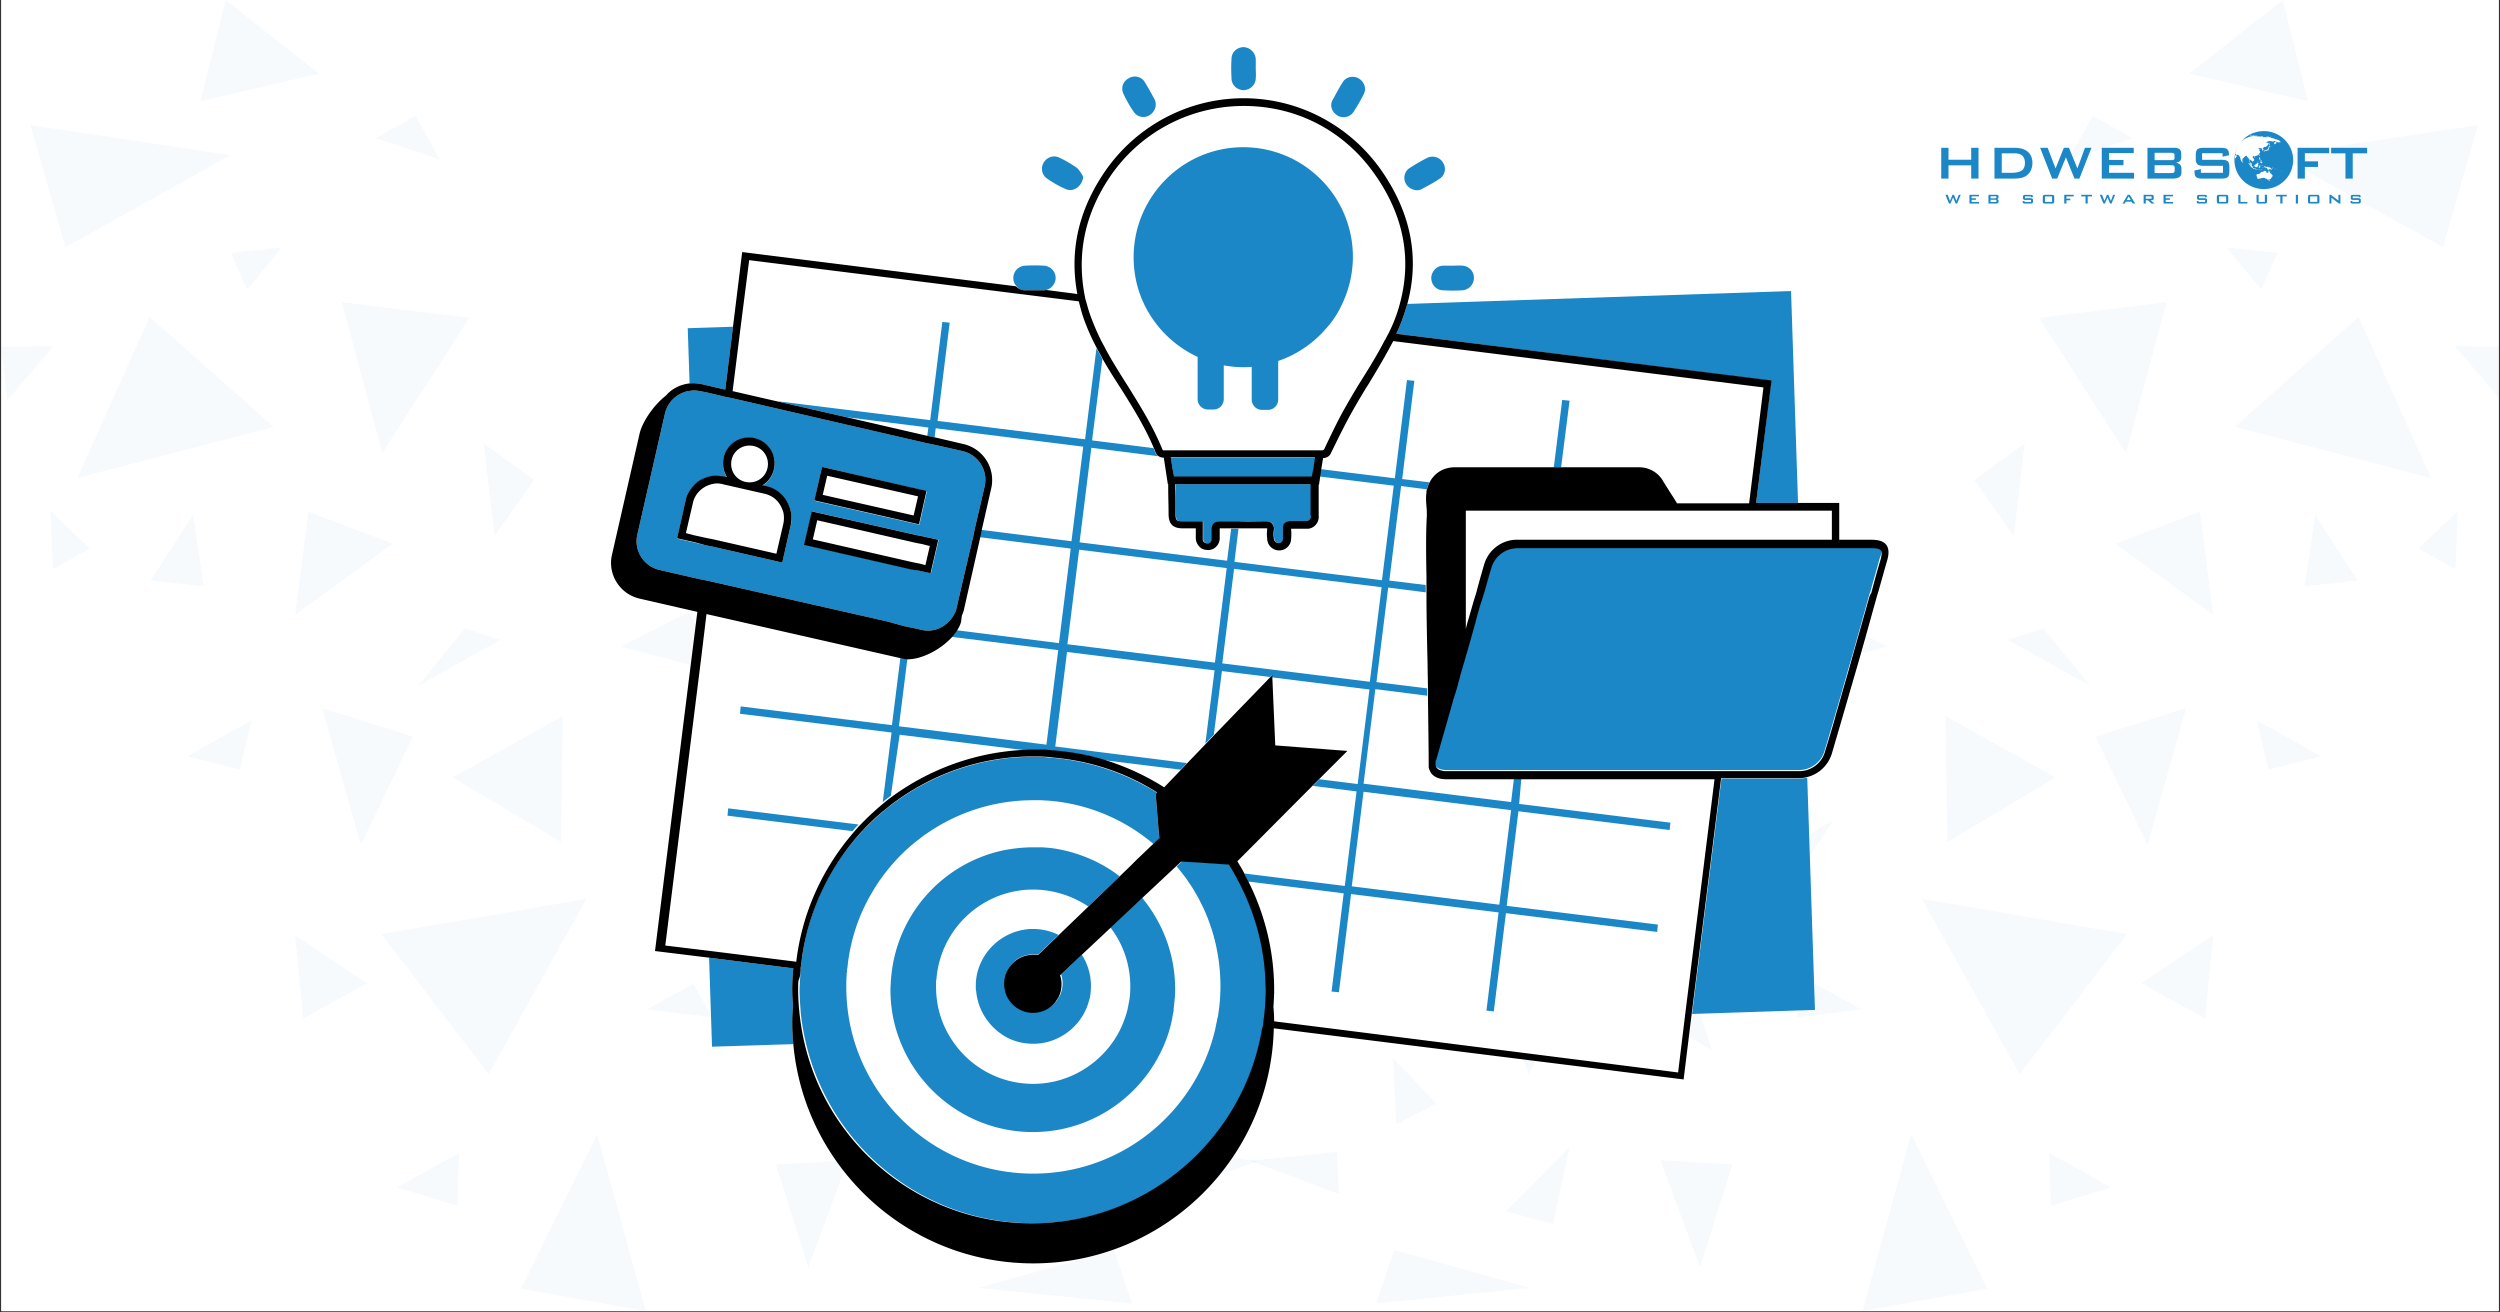 <svg xmlns="http://www.w3.org/2000/svg" width="1200" height="630" version="1.2" viewBox="0 0 900 472.5"><rect x="0" y="0" width="900" height="472.5" fill="#333333" stroke="none"/><defs><clipPath id="a"><path d="M.477 0h899.046v472H.477Zm0 0"/></clipPath><clipPath id="b"><path d="M.477 0H454v472H.477Zm0 0"/></clipPath><clipPath id="e"><path d="M.477 124H20v21H.477Zm0 0"/></clipPath><clipPath id="f"><path d="M420 414h32.996v16H420Zm0 0"/></clipPath><clipPath id="d"><path d="M0 0h454v472H0z"/></clipPath><clipPath id="h"><path d="M450 0h449.523v472H450Zm0 0"/></clipPath><clipPath id="k"><path d="M433 124h16.523v21H433Zm0 0"/></clipPath><clipPath id="j"><path d="M0 0h450v472H0z"/></clipPath><clipPath id="l"><path d="M229 16.824h449V441H229Zm0 0"/></clipPath><clipPath id="m"><path d="M219.508 35H680v420H219.508Zm0 0"/></clipPath><clipPath id="n"><path d="M700 70h6v3.422h-6Zm0 0"/></clipPath><clipPath id="o"><path d="M709 70h4v3.422h-4Zm0 0"/></clipPath><clipPath id="p"><path d="M715 70h5v3.422h-5Zm0 0"/></clipPath><clipPath id="q"><path d="M728 70h4v3.422h-4Zm0 0"/></clipPath><clipPath id="r"><path d="M735 70h5v3.422h-5Zm0 0"/></clipPath><clipPath id="s"><path d="M743 70h4v3.422h-4Zm0 0"/></clipPath><clipPath id="t"><path d="M749 70h5v3.422h-5Zm0 0"/></clipPath><clipPath id="u"><path d="M755 70h7v3.422h-7Zm0 0"/></clipPath><clipPath id="v"><path d="M764 70h5v3.422h-5Zm0 0"/></clipPath><clipPath id="w"><path d="M771 70h5v3.422h-5Zm0 0"/></clipPath><clipPath id="x"><path d="M778 70h5v3.422h-5Zm0 0"/></clipPath><clipPath id="y"><path d="M790 70h5v3.422h-5Zm0 0"/></clipPath><clipPath id="z"><path d="M798 70h5v3.422h-5Zm0 0"/></clipPath><clipPath id="A"><path d="M805 70h5v3.422h-5Zm0 0"/></clipPath><clipPath id="B"><path d="M812 70h5v3.422h-5Zm0 0"/></clipPath><clipPath id="C"><path d="M819 70h5v3.422h-5Zm0 0"/></clipPath><clipPath id="D"><path d="M826 70h2v3.422h-2Zm0 0"/></clipPath><clipPath id="E"><path d="M830 70h5v3.422h-5Zm0 0"/></clipPath><clipPath id="F"><path d="M838 70h5v3.422h-5Zm0 0"/></clipPath><clipPath id="G"><path d="M846 70h4v3.422h-4Zm0 0"/></clipPath><clipPath id="H"><path d="M698.816 53H713v12h-14.184Zm0 0"/></clipPath><clipPath id="I"><path d="M839 53h13.402v12H839Zm0 0"/></clipPath><clipPath id="J"><path d="M804 47.2h22V69h-22Zm0 0"/></clipPath><filter id="g" width="100%" height="100%" x="0%" y="0%" filterUnits="objectBoundingBox"><feColorMatrix in="SourceGraphic" values="0 0 0 0 1 0 0 0 0 1 0 0 0 0 1 0 0 0 1 0"/></filter></defs><g clip-path="url(#a)"><path d="M.477 0h899.046v472H.477Zm0 0" style="stroke:none;fill-rule:nonzero;fill:#fff;fill-opacity:1"/><path d="M.477 0h899.046v472H.477Zm0 0" style="stroke:none;fill-rule:nonzero;fill:#fff;fill-opacity:1"/></g><g clip-path="url(#b)"><g mask="url(#c)"><g clip-path="url(#d)"><path d="m115.965 254.902 13.926 49.227 18.78-38.938ZM137.297 336.27l38.61 50.453 35.253-63.149ZM53.902 114.066l-26.101 58.055 70.703-18.457ZM214.984 408.246l-27.422 55.738 44.934 7.977ZM111.012 184.203l-4.77 37.14 35.211-25.624ZM10.953 45.02l12.555 43.988 59.469-33.133ZM83.07 91.035l5.899 13.215 12.508-15.195ZM54.184 208.98l19.164 2.079-3.825-25.63ZM167.41 226.207l-16.945 20.719 29.734-16.567ZM90.621 259.293l-23.219 12.93 18.926 4.863ZM123 108.781l14.629 54.324 31.34-48.707ZM202.664 257.734l-.707 45.403-38.984-23.266ZM294.227 354.348l-7.504 23.644 23.789-13.262ZM165.285 415.04l-.613 19.07-21.711-6.657ZM106.242 336.695l25.817 17.274-22.891 12.742ZM81.23.04l33.649 26.48-42.758 9.91Zm0 0" style="stroke:none;fill-rule:nonzero;fill:#1b87c6;fill-opacity:1"/><g clip-path="url(#e)"><path d="m.477 124.828 2.12 19.352 16.712-19.586Zm0 0" style="stroke:none;fill-rule:nonzero;fill:#1b87c6;fill-opacity:1"/></g><path d="m135.223 49.738 23.078 7.645-8.684-15.668ZM32.332 197.512l-14.156-13.594.847 21.004ZM257.46 303.941l-14.534-8.828 17.367 26.809ZM223.574 232.766l36.719 9.722-12.367-22.226ZM174.113 159.566l3.918 33.368 14.25-20.153ZM304.988 274.113l.426 47.196 47.715-16.946ZM249.625 354.11l6.797 12.128-23.504-2.832ZM337.93 358.074l14.632 28.602 15.149-36.906ZM279.313 419.242l11.66 37.047 14.347-38.652ZM343.879 440.574l17.086-4.39-22.985-23.172ZM385.883 397.246l15.62-16.375-1.132 23.93ZM401.129 449.965l-48.945 13.687 55.363 5.618Zm0 0" style="stroke:none;fill-rule:nonzero;fill:#1b87c6;fill-opacity:1"/><g clip-path="url(#f)"><path d="m421.707 414.664-.805 15.242 32.094-12.035Zm0 0" style="stroke:none;fill-rule:nonzero;fill:#1b87c6;fill-opacity:1"/></g></g><mask id="c"><g filter="url(#g)"><path d="M0 0h900v472.5H0z" style="fill:#000;fill-opacity:.04;stroke:none"/></g></mask></g></g><g clip-path="url(#h)"><g mask="url(#i)" transform="translate(450)"><g clip-path="url(#j)"><path d="M337.031 254.902 323.11 304.13l-18.785-38.938ZM315.7 336.27l-38.61 50.453-35.254-63.149ZM399.094 114.066l26.101 58.055-70.703-18.457ZM238.012 408.246l27.422 55.738-44.93 7.977ZM341.988 184.203l4.766 37.14-35.211-25.624ZM442.043 45.02l-12.555 43.988-59.468-33.133ZM369.926 91.035l-5.899 13.215-12.507-15.195ZM398.813 208.98l-19.165 2.079 3.825-25.63ZM285.586 226.207l16.945 20.719-29.734-16.567ZM362.375 259.293l23.223 12.93-18.926 4.863ZM330 108.781l-14.633 54.324-31.34-48.707ZM250.332 257.734l.707 45.403 38.984-23.266ZM158.77 354.348l7.503 23.644-23.785-13.262ZM287.71 415.04l.614 19.07 21.711-6.657ZM346.754 336.695l-25.817 17.274 22.891 12.742ZM371.77.04l-33.653 26.48 42.758 9.91Zm0 0" style="stroke:none;fill-rule:nonzero;fill:#1b87c6;fill-opacity:1"/><g clip-path="url(#k)"><path d="m452.52 124.828-2.122 19.352-16.707-19.586Zm0 0" style="stroke:none;fill-rule:nonzero;fill:#1b87c6;fill-opacity:1"/></g><path d="m317.773 49.738-23.078 7.645 8.684-15.668ZM420.664 197.512l14.16-13.594-.851 21.004ZM195.535 303.941l14.535-8.828-17.367 26.809ZM229.422 232.766l-36.719 9.722 12.367-22.226ZM278.887 159.566l-3.918 33.368-14.254-20.153ZM148.008 274.113l-.426 47.196-47.715-16.946ZM203.371 354.11l-6.797 12.128 23.504-2.832ZM115.066 358.074l-14.632 28.602-15.149-36.906ZM173.684 419.242l-11.657 37.047-14.347-38.652ZM109.117 440.574l-17.082-4.39 22.985-23.172ZM67.113 397.246l-15.62-16.375 1.132 23.93ZM51.867 449.965l48.946 13.687-55.364 5.618ZM31.293 414.664l.8 15.242L0 417.871Zm0 0" style="stroke:none;fill-rule:nonzero;fill:#1b87c6;fill-opacity:1"/></g><mask id="i"><g filter="url(#g)"><path d="M0 0h900v472.5H0z" style="fill:#000;fill-opacity:.04;stroke:none"/></g></mask></g></g><path d="M443.203 28.098a55 55 0 0 1 0-6.625c0-2.383 1.985-4.368 4.371-4.239 2.383 0 4.367 1.989 4.367 4.371v6.754c0 2.387-2.117 4.371-4.5 4.371-2.253-.394-4.238-2.25-4.238-4.632m72.047 71.914c0 2.515 1.855 4.504 4.371 4.504 2.25.132 4.504.132 6.754 0 2.383-.133 4.238-2.121 4.238-4.504a4.365 4.365 0 0 0-4.105-4.371c-1.192-.133-2.254 0-3.446 0h-3.44c-2.388 0-4.24 1.988-4.372 4.37m-33.906-58.54.133.133c2.12 1.192 4.77.532 5.96-1.59 1.192-1.855 2.383-3.84 3.442-5.96.266-.528.398-1.059.531-1.59.133-2.117-1.191-3.973-3.18-4.633-1.851-.531-3.972.133-4.898 1.852-1.191 1.855-2.254 3.843-3.312 5.828-1.457 1.988-.793 4.636 1.324 5.96m28.875 27.02c.394 0 .926-.133 1.324-.265 2.383-1.325 4.766-2.516 7.02-4.106 1.718-1.324 2.117-3.71.925-5.562-1.058-1.856-3.445-2.649-5.43-1.856-2.386 1.192-4.636 2.516-6.886 3.973-1.457 1.191-1.988 3.047-1.324 4.902.66 1.719 2.515 2.914 4.37 2.914m-101.98-28.078c1.058 1.457 3.046 2.117 4.765 1.457 1.855-.664 3.18-2.516 3.047-4.504 0-.398-.133-.926-.266-1.324-1.191-2.25-2.515-4.637-3.84-6.754-1.324-1.855-3.84-2.254-5.695-1.059-1.984 1.06-2.781 3.442-1.852 5.43 1.059 2.383 2.383 4.633 3.84 6.754m-31.524 23.707c2.254 1.59 4.504 2.914 7.02 3.973 2.78 1.191 5.827-1.059 6.226-4.371-.531-1.192-1.324-2.25-2.121-3.18-2.117-1.457-4.238-2.781-6.621-3.84-1.985-.926-4.239-.133-5.43 1.723-1.191 1.855-.793 4.37.926 5.695m302.363 132.043c-1.191-1.59-3.574-1.855-5.43-1.855h-11.523v-13.243h-14.832l-2.516-76.285-138.136 4.633c4.504-16.687 1.324-32.844-9.536-48.34-11.656-16.422-30.46-26.09-50.593-25.695-20.13.398-38.805 10.863-49.797 27.945-8.742 13.512-11.656 27.68-8.875 42.516l-11.258-1.457c1.856-.399 3.313-2.121 3.445-4.106.133-2.515-1.855-4.504-4.238-4.636a57 57 0 0 0-6.754 0c-2.383.132-4.238 1.988-4.238 4.504 0 1.19.398 2.117 1.191 2.914l-98.535-12.317-3.312 26.883-16.29.531.66 19.867c-3.308.395-6.355 1.852-8.472 4.372-4.637 3.574-8.61 9.667-9.539 13.773l-9.934 43.57a13.07 13.07 0 0 0 1.723 9.934c1.856 2.914 4.77 5.035 8.211 5.828l20.793 4.77v.132l-15.23 121.977 19.468 2.383 1.063 32.05 29.27-.925c3.972 44.234 41.187 78.933 86.35 78.933 47.15 0 85.556-37.746 86.614-84.629l147.54 18.41 2.913-23.706 44.239-1.457-2.782-83.57c4.239-1.06 7.547-4.24 8.871-8.477 2.914-9.934 5.828-20 8.743-30.063 2.25-7.683 4.37-15.363 6.488-23.047.531-1.722.93-3.441 1.457-5.031 1.062-3.71 2.121-7.55 3.18-11.258.398-1.855.793-4.238-.399-5.828m0 0" style="stroke:none;fill-rule:nonzero;fill:#fff;fill-opacity:1"/><g clip-path="url(#l)"><path d="m637.625 137.094-134.957-16.95c1.723-3.578 2.914-7.152 3.973-10.73l138.136-4.633 2.516 76.285h-15.098Zm10.2 143.172h-28.079l-10.598 84.761 44.239-1.457-2.782-83.57c-.93.133-1.855.266-2.78.266m-396.66-59.864v-.132Zm34.3 141.844c-.133-1.988-.266-3.973-.266-5.96 0-2.516.133-5.165.399-7.68l-30.328-3.844 1.058 32.05 29.27-.925a74 74 0 0 1-.399-7.684c.133-1.984.133-3.973.266-5.957M252.617 138.29l8.477 1.984 2.781-22.648-16.29.531.665 19.867c1.457-.132 2.914 0 4.367.266M309.04 296.82l-46.883-5.828-.265 2.649 45.027 5.562c.664-.793 1.328-1.59 2.121-2.383M562 168.22l3.047-23.973-2.649-.266-3.046 24.372c.93-.133 1.855-.133 2.648-.133m-15.098 121.183 54.434 6.754-.266 2.649-54.433-6.754-4.239 34.039 54.434 6.754-.262 2.648-54.433-6.754-4.371 35.36-2.649-.262 4.371-35.363-53.11-6.621-4.37 35.359-2.649-.262 4.371-35.363-34.437-4.238c-.527-.926-1.059-1.856-1.457-2.914l36.289 4.503 4.238-34.039-15.758-1.984 2.383-2.387 13.774 1.723L493 248.215l-35.098-4.371v-.797l-.66.664-17.351-2.121-2.914 22.914-3.047 3.18 3.312-26.356-53.11-6.625-4.237 34.04 47.414 5.96-2.25 2.383-27.813-3.445c-5.562-1.72-11.39-2.782-17.484-3.309-.926-.133-1.723-.133-2.649-.266-1.59-.132-3.18-.132-4.77-.132-1.19 0-2.382 0-3.573.132l-44.899-5.562-3.176 21.984c-1.062.797-1.988 1.457-2.914 2.25l3.176-25.031-54.562-6.754.261-2.648 54.434 6.754 3.047-24.235.531.133c.66.133 1.324.262 1.984.262l-3.043 24.238 53.106 6.621 4.238-34.035-38.406-4.77c.66-.793 1.324-1.59 1.855-2.382l36.817 4.636 4.238-34.039-32.844-4.105.528-2.649 32.582 4.106 4.238-34.04-53.11-6.62-.398 3.312-2.648-.531.398-3.047-29.402-3.707-24.367-5.562v-.133l54.43 6.754 4.37-35.36 2.649.262-4.367 35.363 53.105 6.621 4.106-32.843c.664 1.324 1.457 2.648 2.12 3.972l-3.706 29.27 22.117 2.781c.265.531.394 1.059.66 1.59.266.66.664 1.058 1.059 1.324l-24.102-3.047-4.238 34.04 53.11 6.62 1.456-11.523h2.649l-1.457 11.922 53.109 6.62 4.238-34.038-26.754-3.309.399-2.648 26.75 3.308 4.37-35.359 2.65.262-4.372 35.363 9.8 1.191c-.394.797-.66 1.59-.925 2.516l-9.27-1.191-4.238 34.039 13.11 1.59v2.648l-13.508-1.723-4.238 34.036 18.277 2.253v2.649l-18.676-2.383-4.238 34.035 53.11 6.621L545.05 280h2.648Zm-105.289-84.894-53.11-6.621-4.237 34.035 53.109 6.625Zm51.52 40.926 4.238-34.04-53.11-6.62-4.238 34.035Zm50.855 46.218-53.11-6.62-4.237 34.038 53.109 6.621Zm-224.617-67.941-64.234-14.566-2.649-.532-1.855-.398-13.246-3.047c-5.692-1.324-9.27-7.016-7.946-12.711l9.934-43.574c.398-1.723 1.191-3.18 2.25-4.504 1.59-1.856 3.71-3.047 5.96-3.574.267 0 .532-.133.798-.133.394 0 .793-.133 1.324-.133.793 0 1.586.133 2.383.266l2.648.527 6.094 1.457 2.648.531 70.457 16.29 2.649.53 9.934 2.25c5.695 1.325 9.27 7.02 7.945 12.715l-3.574 15.364-.532 2.648-1.718 7.285-2.653 11.391-1.586 6.887c-.132.793-.398 1.457-.797 2.25a11.38 11.38 0 0 1-5.562 5.297c-1.984.796-4.106 1.062-6.223.53l-3.578-.792-2.648-.531Zm-26.226-43.441 29.668 6.757 7.55 1.72.66.132.133-.793 2.516-11.258-1.852-.398-35.894-8.344Zm-8.344 4.636a11 11 0 0 0-.793-2.781 12.6 12.6 0 0 0-.926-1.855c-1.59-2.649-4.238-4.5-7.285-5.165l-1.324-.265c2.648-1.59 4.37-4.504 4.37-7.945 0-5.165-4.105-9.27-9.273-9.27a9.213 9.213 0 0 0-9.27 9.27 9.33 9.33 0 0 0 1.458 5.03l-1.192-.26c-.265-.134-.664-.134-.93-.134-.394 0-.925-.133-1.324-.133h-1.324c-1.851.133-3.574.793-5.164 1.723-.926.527-1.722 1.324-2.383 2.117-1.324 1.457-2.254 3.18-2.648 5.164l-3.047 13.512 6.488 1.457 3.84.926 1.324.266 1.329.261 24.898 5.696 3.043-13.508c.398-1.325.398-2.782.133-4.106m4.77 11.125 38.671 8.875 2.649.528 4.238.93 2.781-12.055-5.43-1.192-2.648-.527-19.867-4.504-17.613-3.973-.399 1.719Zm387.39 1.723c-.399-.531-1.457-.797-3.313-.797H546.242c-4.504 0-8.344 3.047-9.535 7.285-.797 3.047-1.723 6.094-2.652 9.14-.13.528-.395 1.192-.528 1.72-.132.265-.132.53-.265.796-.664 2.383-1.457 4.899-2.117 7.286-.133.394-.266.793-.266 1.058a288 288 0 0 0-1.59 5.696c-.398 1.457-.797 2.914-1.191 4.238-.133.527-.399 1.191-.532 1.719-.398 1.59-.925 3.046-1.324 4.636-.265.664-.398 1.457-.66 2.121-.266.793-.531 1.72-.664 2.516-.398 1.324-.793 2.516-1.059 3.84-.265.793-.53 1.722-.797 2.515-1.984 7.153-4.105 14.305-6.09 21.457-.132.266-.132.66-.265.926 0 .399-.133.797 0 1.059v.133c0 .398.133.664.398.93l.262.261c.531.399 1.196.664 1.856.797.398 0 .664.133 1.058.133H647.56c.925 0 1.855-.133 2.78-.399 3.048-.925 5.563-3.312 6.49-6.488 1.323-4.238 2.515-8.61 3.843-12.98.394-1.59.926-3.047 1.324-4.637 1.192-4.106 2.383-8.344 3.574-12.45 2.25-7.68 4.371-15.363 6.489-23.042.132-.399.265-.797.398-1.325.266-1.058.531-2.12.926-3.046 1.062-3.973 2.254-7.946 3.312-11.918.664-1.457.664-2.653.266-3.18m-205.02-23.441h-48.738v1.457c0 3.175.133 6.222.133 9.402 0 2.117.398 2.516 2.516 2.516h7.285v6.488c0 .398.265.797.527 1.062q.598.394 1.195.395c.926-.133 1.586-.926 1.457-1.719v-3.18c0-.265-.132-1.457.66-2.254.665-.66 1.59-.792 2.25-.792h16.426c.793 0 1.72.132 2.383.792.664.797.664 1.856.664 2.52a8.9 8.9 0 0 0 0 2.648c0 1.059.793 1.852 1.719 1.852.797 0 1.59-.66 1.59-1.586.133-1.324.133-2.52 0-3.71 0-.267 0-1.325.664-1.985.66-.664 1.59-.664 1.984-.664h5.961c.926-.133 1.59-.926 1.457-1.856v-3.574c-.133-2.516-.133-5.164-.133-7.812m.532-2.649.132-.398.13-.797.265-1.324.133-.528.531-3.844H421.48l.665 4.239.265 1.324.262 1.328Zm-24.899-139.2c2.383 0 4.5-1.85 4.5-4.366.133-1.196 0-2.254 0-3.446V21.34a4.593 4.593 0 0 0-4.37-4.367c-2.384 0-4.368 1.851-4.368 4.238-.133 2.25-.133 4.5 0 6.621-.133 2.648 1.851 4.504 4.238 4.633m-78.672 72.052c1.059.132 2.118 0 3.18 0h3.441c.399 0 .664 0 1.059-.133 1.856-.399 3.313-2.121 3.445-4.106.133-2.515-1.855-4.504-4.238-4.636a57 57 0 0 0-6.754 0c-2.383.132-4.238 1.988-4.238 4.504 0 1.19.398 2.117 1.191 2.914.532.793 1.723 1.457 2.914 1.457m146.348-4.504c0 2.515 1.855 4.504 4.371 4.504 2.25.132 4.504.132 6.754 0 2.383-.133 4.238-2.121 4.238-4.504a4.365 4.365 0 0 0-4.105-4.371c-1.192-.133-2.254 0-3.446 0h-3.44c-2.388 0-4.24 1.988-4.372 4.37m-33.906-58.54.133.133c2.12 1.192 4.77.532 5.96-1.59 1.192-1.855 2.383-3.84 3.442-5.96.266-.528.398-1.059.531-1.59.133-2.117-1.191-3.973-3.18-4.633-1.851-.531-3.972.133-4.898 1.852-1.191 1.855-2.254 3.843-3.312 5.828-1.457 1.988-.793 4.636 1.324 5.96m28.875 27.02c.394 0 .926-.133 1.324-.265 2.383-1.325 4.766-2.516 7.02-4.106 1.718-1.324 2.117-3.71.925-5.562-1.058-1.856-3.445-2.649-5.43-1.856-2.386 1.192-4.636 2.516-6.886 3.973-1.457 1.191-1.988 3.047-1.324 4.902.66 1.719 2.515 2.914 4.37 2.914m-101.98-28.078c1.058 1.457 3.046 2.117 4.765 1.457 1.855-.664 3.18-2.516 3.047-4.504 0-.398-.133-.926-.266-1.324-1.191-2.25-2.515-4.637-3.84-6.754-1.324-1.855-3.84-2.254-5.695-1.059-1.984 1.06-2.781 3.442-1.852 5.43 1.059 2.383 2.383 4.633 3.84 6.754m-31.524 23.707c2.254 1.59 4.504 2.914 7.02 3.973 2.78 1.191 5.827-1.059 6.226-4.371-.531-1.192-1.324-2.25-2.121-3.18-2.117-1.457-4.238-2.781-6.621-3.84-1.985-.926-4.239-.133-5.43 1.723-1.191 1.855-.793 4.37.926 5.695m34.832 44.633c.265.527.398.926.664 1.457.266.527.531.926.793 1.457.133.394.398.66.531.926a40.2 40.2 0 0 0 17.613 15.894v15.23c0 2.118 1.723 3.708 3.711 3.708h1.985a3.703 3.703 0 0 0 3.71-3.707V131.53c2.25.399 4.5.664 6.887.664 1.059 0 2.118 0 3.043-.132h.133v11.789c0 .793.266 1.585.797 2.25.66.925 1.723 1.457 3.047 1.457h1.984c2.121 0 3.707-1.723 3.707-3.707v-13.907c6.227-2.12 11.657-5.695 16.16-10.465.399-.398.66-.793 1.06-1.19.398-.4.663-.798 1.058-1.192 1.722-2.121 3.18-4.371 4.37-6.887 2.65-5.3 4.24-11.39 4.24-17.75 0-21.852-17.747-39.465-39.466-39.465-21.722 0-39.469 17.746-39.469 39.598 0 5.695 1.192 11.258 3.442 16.16m43.441 234.683c-1.457-9.535-4.633-18.539-9.004-26.753-.53-.926-1.062-1.985-1.59-2.91-.53-.93-1.058-1.723-1.59-2.653l-5.96-.394-1.852-.133-1.988-.133-1.856-.133-2.648-.133-2.914-.132-1.324 1.19-.66.665c.527.66 1.191 1.457 1.718 2.117.797 1.063 1.59 1.988 2.254 3.047.793 1.191 1.59 2.254 2.25 3.445 6.094 10.063 9.535 21.852 9.535 34.567 0 3.441-.261 6.754-.793 10.066 0 .395-.132.926-.265 1.324-.133.395-.133.926-.266 1.325-.262 1.058-.394 2.117-.66 3.175-7.152 29.536-33.64 51.52-65.426 51.52-30.199 0-55.625-19.863-64.234-47.149-1.988-6.355-3.047-13.109-3.047-20.128 0-1.325 0-2.649.133-4.106 0-.398 0-.93.133-1.324 0-.399 0-.93.132-1.324a65.6 65.6 0 0 1 8.61-26.754c1.058-1.723 2.117-3.578 3.308-5.164 3.844-5.434 8.344-10.2 13.512-14.172 1.059-.797 1.984-1.59 3.043-2.254 10.863-7.547 24.106-12.05 38.41-12.05h2.516c.926 0 1.723.132 2.648.132 14.438 1.059 27.68 6.754 38.145 15.629l2.117-1.988-.398-4.239-.13-1.722-.132-1.59-.664-8.344.531-.527c-10.992-6.887-23.84-11.39-37.48-12.582-.93-.133-1.723-.133-2.649-.266-1.457-.133-2.914-.133-4.504-.133-19.469 0-37.48 6.754-51.785 17.88-1.059.796-1.988 1.589-2.914 2.386a83 83 0 0 0-5.031 4.633c-.797.797-1.59 1.59-2.254 2.386-10.992 11.918-18.54 27.016-21.059 43.836-.129.926-.261 1.989-.394 2.914 0 .399-.133.926-.133 1.325s0 .925-.133 1.324c-.133 1.324-.133 2.515-.266 3.84 0 1.195-.132 2.254-.132 3.445 0 1.984.132 3.973.265 5.96.266 4.634 1.059 9.138 2.117 13.509 8.875 36.949 42.118 64.5 81.72 64.5 41.585 0 76.152-30.332 82.905-70.063 0-.133 0-.265.133-.398.133-.399.133-.926.266-1.324 0-.399.133-.926.133-1.325.265-1.59.398-3.312.531-4.898.129-1.988.262-3.977.262-5.961 0-1.191 0-2.383-.133-3.445-.262-3.309-.527-6.489-1.059-9.536m-60.39-33.242c-3.844-1.855-7.95-3.312-12.32-4.238-2.383-.527-4.766-.793-7.282-.926h-3.047c-3.578 0-7.152.399-10.597 1.059-21.454 4.504-37.875 22.25-40.395 44.367 0 .398-.129.93-.129 1.324 0 .399-.133.93-.133 1.324 0 1.063-.132 2.122-.132 3.18 0 6.488 1.19 12.715 3.44 18.41 7.419 19.203 26.09 32.844 47.813 32.844 23.043 0 42.512-15.23 49.004-36.156.528-1.856 1.059-3.707 1.325-5.695.132-.395.132-.926.265-1.325.13-.398.13-.925.13-1.324.265-2.25.53-4.504.53-6.887 0-12.582-4.504-23.972-11.918-32.976l-11.39 10.726c4.504 5.828 7.152 13.246 7.152 21.192 0 1.984-.133 4.105-.531 5.96-.133.395-.133.926-.266 1.325-.133.394-.133.926-.265 1.324-.793 2.914-1.852 5.695-3.309 8.344-5.961 10.726-17.484 18.144-30.594 18.144-12.316 0-23.18-6.359-29.402-16.027-3.578-5.43-5.563-11.918-5.563-18.937v-1.325c0-.398 0-.93.133-1.324 1.324-17.617 15.63-31.523 33.375-32.316h2.649a36.03 36.03 0 0 1 18.675 6.09l11.254-10.86c-2.648-2.117-5.562-3.84-8.472-5.297m-22.649 33.375c.66 0 1.192 0 1.723.133l7.414-7.152c-2.781-1.324-5.828-2.117-9.137-2.117h-.664c-.926 0-1.851.132-2.648.261-9.535 1.59-16.953 9.672-17.348 19.473v1.324c0 .395 0 .926.133 1.324.66 7.149 4.898 13.243 10.86 16.555 2.913 1.59 6.222 2.383 9.8 2.383 3.973 0 7.68-1.192 10.86-3.18 3.972-2.515 7.019-6.222 8.609-10.726.133-.399.265-.793.394-1.325.133-.398.266-.793.399-1.324a22 22 0 0 0 .398-4.238c0-4.106-1.191-8.078-3.312-11.258l-7.414 7.02c.261.925.527 1.988.527 3.18 0 1.456-.266 2.78-.793 4.105-.133.394-.398.793-.664 1.191l-.793 1.192c-1.856 2.382-4.77 3.84-8.078 3.84a10.26 10.26 0 0 1-9.406-6.09c-.262-.399-.395-.93-.528-1.457-.133-.399-.265-.93-.265-1.325-.133-.53-.133-1.062-.133-1.59-.266-5.562 4.37-10.199 10.066-10.199m0 0" style="stroke:none;fill-rule:nonzero;fill:#1b87c6;fill-opacity:1"/></g><g clip-path="url(#m)"><path d="m254.074 196.297 1.324.266 1.329.261 24.898 5.696 3.043-13.508c.266-1.457.398-2.782.133-4.239a11 11 0 0 0-.793-2.78 12.6 12.6 0 0 0-.926-1.856c-1.59-2.649-4.238-4.5-7.285-5.164l-1.324-.266c2.648-1.586 4.37-4.5 4.37-7.945 0-5.164-4.105-9.27-9.273-9.27a9.213 9.213 0 0 0-9.27 9.27 9.3 9.3 0 0 0 1.458 5.031l-1.192-.262c-.265-.133-.664-.133-.93-.133-.394 0-.925-.132-1.324-.132h-1.324c-1.851.132-3.574.793-5.164 1.722-.926.528-1.722 1.325-2.383 2.117-1.324 1.458-2.254 3.18-2.648 5.165l-3.047 13.511 6.488 1.457Zm-7.148-4.371 2.515-10.86c.133-.398.133-.664.266-.93 1.059-3.175 3.973-5.429 7.148-5.956.399-.133.93-.133 1.325-.133.398 0 .93 0 1.328.133.262 0 .394 0 .66.132l15.098 3.442c2.386.531 4.37 1.988 5.562 3.973q.798 1.394 1.192 2.78a10 10 0 0 1 0 3.973l-2.516 10.864-22.649-5.168-1.324-.262-1.324-.266-4.238-.93Zm22.91-31.52c3.707 0 6.621 2.914 6.621 6.621s-2.914 6.621-6.621 6.621-6.621-2.914-6.621-6.62c0-3.708 2.914-6.622 6.62-6.622m60.394 28.207.66.133.133-.793 2.516-11.258-1.851-.398-35.762-8.211-2.781 12.05 29.668 6.759Zm.266-9.93-1.59 6.887-32.715-7.418 1.59-6.886Zm.262 26.75 4.238.93 2.781-12.054-5.43-1.192-2.648-.527-19.867-4.504-17.613-3.973-.399 1.719-2.382 10.332 38.671 8.875Zm.398-2.515-2.648-.531-35.89-8.211 1.589-6.887 35.227 8.082 2.648.527 2.652.665-1.59 6.886Zm347.922-6.754c-1.191-1.59-3.574-1.855-5.43-1.855h-11.523v-13.243h-29.93l5.563-44.105-135.09-16.816c1.723-3.579 2.914-7.153 3.973-10.73 4.504-16.688 1.324-32.845-9.536-48.34-11.656-16.423-30.46-26.09-50.593-25.696-20.13.398-38.805 10.863-49.797 27.945-8.742 13.512-11.656 27.68-8.875 42.516l-11.258-1.457c-.262.133-.66.133-1.059.133h-6.621c-1.191 0-2.382-.664-3.18-1.457l-98.534-12.317-3.313 26.883-2.781 22.648-8.477-1.984c-1.453-.266-2.91-.398-4.367-.266-3.312.395-6.36 1.852-8.477 4.372-4.636 3.574-8.609 9.667-9.535 13.773l-9.933 43.57a13.05 13.05 0 0 0 1.718 9.934c1.856 2.914 4.77 5.035 8.215 5.828l20.793 4.77v.132l-15.23 121.977 19.469 2.383 30.328 3.843a73 73 0 0 0-.399 7.68c0 1.988.133 3.973.266 5.961-.133 1.984-.266 3.973-.266 5.957 0 2.652.133 5.168.399 7.684 3.972 44.234 41.187 78.933 86.351 78.933 47.149 0 85.555-37.746 86.617-84.629l147.54 18.41 2.914-23.706 10.593-84.762h28.078c.926 0 1.985-.133 2.914-.399 4.239-1.058 7.547-4.238 8.872-8.476 2.914-9.934 5.828-20 8.742-30.063 2.25-7.683 4.37-15.363 6.488-23.047.531-1.722.93-3.441 1.457-5.03 1.063-3.712 2.121-7.552 3.18-11.259.531-1.722.926-4.105-.266-5.695m-6.488 20.133c-.133.394-.266.793-.399 1.324-2.117 7.68-4.37 15.363-6.488 23.043-1.191 4.106-2.383 8.211-3.578 12.45-.395 1.59-.926 3.046-1.324 4.636-1.192 4.371-2.516 8.61-3.84 12.977-.926 3.18-3.441 5.562-6.488 6.492a10 10 0 0 1-2.782.394H520.414c-.266 0-.66 0-1.059-.129-.664-.132-1.324-.265-1.855-.796-.133-.133-.262-.133-.262-.266-.265-.262-.265-.66-.398-.926v-1.191c0-.399.133-.664.265-.926 1.985-7.152 4.106-14.305 6.09-21.457.266-.797.532-1.723.797-2.516.395-1.324.793-2.515 1.059-3.844.265-.792.531-1.718.66-2.515.266-.66.398-1.457.664-2.117.398-1.59.926-3.047 1.324-4.637.133-.527.399-1.191.531-1.723.395-1.457.793-2.914 1.192-4.238.527-1.852 1.058-3.84 1.59-5.691.133-.399.261-.797.261-1.063.664-2.383 1.325-4.898 2.122-7.285.132-.262.132-.527.265-.793.133-.531.395-1.191.528-1.723.93-3.047 1.722-6.09 2.648-9.136 1.195-4.371 5.035-7.286 9.539-7.286h127.406c1.856 0 2.914.266 3.313.797.394.528.394 1.72-.133 3.442-1.191 3.972-2.254 7.945-3.313 11.918-.527.664-.793 1.722-1.058 2.785M474.457 369.66l-15.758-1.984c0-1.856-.133-3.578-.265-5.297.132-1.988.265-3.977.265-5.961 0-14.172-3.445-27.547-9.406-39.336-.527-.926-1.059-1.855-1.457-2.914-.793-1.457-1.59-2.781-2.383-4.106l27.152-27.28 2.383-2.387 10.067-10.063-25.961-1.988-1.059-24.5v-.797l-.664.664-20.129 20.793-3.047 3.18-6.62 6.886-2.255 2.383-6.222 6.488c-6.621-4.238-13.907-7.546-21.59-9.933-5.563-1.719-11.387-2.781-17.48-3.309-.926-.133-1.723-.133-2.65-.265-1.589-.133-3.179-.133-4.769-.133-1.191 0-2.382 0-3.574.133-17.746.793-34.172 6.886-47.68 16.687-1.058.793-1.984 1.457-2.914 2.25-3.046 2.52-5.957 5.168-8.738 8.082-.797.793-1.457 1.586-2.121 2.383-11.258 12.848-18.805 29.004-20.926 46.883l-30.726-3.84-16.422-1.988 12.847-102.907 1.985-16.422 69.93 15.895.53.133c.66.129 1.325.262 1.985.262 5.168 0 11.922-3.575 15.895-7.946.66-.793 1.324-1.59 1.851-2.383.664-1.058 1.196-2.12 1.457-3.18l.266-2.116c.266-.797.664-1.59.797-2.387l5.824-25.824.531-2.649 3.446-15.097c1.59-7.153-2.782-14.172-9.934-15.895l-10.2-2.383-2.648-.531-29.27-6.754-24.366-5.562-16.692-3.84 2.914-23.313 3.047-23.836 118.668 14.832c.399 1.59.793 3.18 1.324 4.899l.399 1.195a78 78 0 0 0 4.765 10.727c.664 1.324 1.457 2.648 2.121 3.972 1.723 3.047 3.575 5.961 5.43 8.875l1.192 1.852c4.238 6.754 8.609 13.773 11.789 21.324.261.531.394 1.059.66 1.59.265.66.664 1.058 1.058 1.324a3.6 3.6 0 0 0 1.856.527l1.457 9.54h.133v1.457c0 3.042.132 6.222.132 9.27 0 3.573 1.59 5.163 5.032 5.163h4.769v3.84c.133 1.195.66 2.121 1.457 2.914.793.797 1.985 1.063 3.176 1.063 2.387-.133 4.11-2.254 3.977-4.504v-3.313h17.082v.531c-.133 1.059-.133 2.118 0 3.047 0 2.383 1.855 4.371 4.37 4.371 2.255 0 4.24-1.855 4.24-4.109a17.3 17.3 0 0 0 0-3.707h6.226c2.382-.266 3.972-2.516 3.707-4.766v-11.125h.132l.399-2.78.394-2.653.664-4.106c1.325 0 2.516-.793 2.915-1.984l.925-1.856c2.121-4.37 4.371-8.87 6.754-13.109a240 240 0 0 1 5.828-9.8c2.914-4.77 5.829-9.669 8.477-14.704.133-.266.266-.527.398-.66l133.235 16.687-5.164 41.72h-25.961c-.926-1.59-1.985-3.18-2.91-4.637l-1.989-3.18c-1.722-3.176-5.03-5.164-8.742-5.164h-66.351c-4.106 0-7.418 2.117-9.141 5.562-.395.793-.66 1.59-.926 2.516-.133.266-.133.664-.133 1.058-.265 1.723-.132 3.313 0 5.036.133 1.058.133 2.117.133 3.18-.398 7.28-.265 14.699-.133 21.984v7.68c0 3.71.133 13.378.399 23.574 0 3.046.133 6.226.133 9.406v2.648c.132 10.328.265 20.13.265 23.575v1.324q-.001.99.395 1.59c.133.394.398.793.531 1.058.793.926 2.25 2.117 5.297 2.117h96.683l-10.597 84.895-2.516 20.664ZM288.247 349c0-.395 0-.926.132-1.324 0-.399.133-.926.133-1.324.133-.926.265-1.985.394-2.914 2.653-16.688 10.2-31.786 21.059-43.836.797-.797 1.457-1.59 2.254-2.387a84 84 0 0 1 5.031-4.633c.926-.797 1.988-1.59 2.914-2.387 14.305-11.125 32.184-17.879 51.785-17.879 1.457 0 3.047 0 4.504.133.926 0 1.719.133 2.649.266 13.64 1.191 26.488 5.562 37.48 12.582l-.531.531.664 8.344.133 1.586.129 1.722.398 4.239-2.117 1.988-5.961 5.695-2.383 2.383-3.844 3.707-11.254 10.86-10.73 10.332-7.414 7.152c-.531-.133-1.195-.133-1.723-.133-5.695 0-10.465 4.637-10.465 10.465 0 .527 0 1.059.133 1.586.133.531.133.93.266 1.324.133.531.265.93.531 1.457 1.59 3.578 5.297 6.094 9.402 6.094 3.313 0 6.223-1.457 8.079-3.84q.397-.599.796-1.191c.262-.399.528-.797.66-1.196.532-1.191.794-2.648.794-4.105 0-1.059-.13-2.117-.528-3.176l7.418-7.02 10.594-9.933 11.39-10.727 10.329-9.668 1.855-1.722.664-.664 1.324-1.192 2.91.133 2.653.133 1.851.133 1.989.133 1.851.132 5.961.395c.531.93 1.059 1.723 1.59 2.648.531.93 1.059 1.856 1.59 2.914 4.371 8.211 7.55 17.22 9.004 26.754.531 3.047.797 6.227.93 9.403 0 1.195.132 2.254.132 3.445 0 1.984-.132 3.973-.265 5.96-.133 1.59-.266 3.31-.532 4.9 0 .398-.132.925-.132 1.324 0 .398-.133.93-.262 1.324 0 .133 0 .265-.133.398-6.625 39.73-41.324 70.063-82.91 70.063-39.598 0-72.973-27.551-81.715-64.5-1.058-4.371-1.723-8.875-2.121-13.508-.133-1.988-.262-3.977-.262-5.961 0-1.191 0-2.383.13-3.445.663-1.457.663-2.649.796-3.973m-39.864-208.328c.394 0 .793-.133 1.324-.133.793 0 1.586.133 2.383.266l2.648.527 6.094 1.457 2.648.531 70.457 16.29 2.649.53 9.934 2.25c5.695 1.325 9.27 7.02 7.945 12.715l-3.574 15.364-.532 2.648-1.718 7.285-2.653 11.391-1.586 6.887c-.132.793-.398 1.457-.797 2.25a11.38 11.38 0 0 1-5.562 5.297c-1.984.796-4.106 1.062-6.223.53l-3.578-.792-2.648-.531-6.223-1.723-64.234-14.566-2.649-.532-1.855-.398-13.246-3.047c-5.692-1.324-9.27-7.016-7.946-12.711l9.934-43.574c.398-1.723 1.191-3.18 2.25-4.504 1.59-1.856 3.71-3.047 5.96-3.574.267 0 .532 0 .798-.133m150.453-75.89c10.46-16.29 28.34-26.223 47.676-26.622 19.468-.394 37.086 8.477 48.343 24.504 10.594 14.965 13.508 30.727 9.004 47.016-.925 3.445-2.25 6.886-3.972 10.332-.266.394-.399.793-.664 1.191-.13.395-.395.66-.528 1.059 0 0 0 .133-.132.133-2.516 4.898-5.43 9.668-8.344 14.304a236 236 0 0 0-5.828 9.801c-2.516 4.367-4.637 8.871-6.754 13.242l-.926 1.988s0 .133-.133.133c-.133.13-.398.262-.531.262h-57.348l-.133-.133c0-.129 0-.129-.132-.262-3.309-8.21-8.079-15.761-12.582-23.046l-1.192-1.852c-2.383-3.844-4.898-7.816-7.02-11.922-.261-.531-.66-1.191-.925-1.722-1.59-3.043-2.914-6.223-4.106-9.403 0-.133-.132-.265-.132-.398-.532-1.457-.926-2.914-1.325-4.367-.132-.399-.265-.93-.398-1.329-.133-.394-.133-.925-.266-1.324-2.781-14.566-.129-28.472 8.348-41.586m73.105 120.917c.133.93-.53 1.723-1.457 1.856h-5.96c-.262 0-1.192 0-1.985.664-.664.66-.664 1.59-.664 1.984v3.711c0 .926-.66 1.586-1.59 1.586-.926 0-1.719-.793-1.719-1.852-.132-.93-.132-1.855 0-2.648.133-.664.133-1.723-.664-2.52-.66-.792-1.722-.792-2.382-.792h-.133c-3.18 0-6.227.132-9.27 0h-7.019c-.664 0-1.59.132-2.254.792-.66.797-.66 1.856-.66 2.254v3.18c.132.926-.664 1.719-1.457 1.719-.399 0-.93-.133-1.192-.395-.398-.265-.531-.664-.531-1.062v-6.489h-7.285c-2.117 0-2.516-.398-2.516-2.515 0-3.18 0-6.227-.133-9.402v-1.458h48.739v11.258Zm.926-17.215-.133.528-.261 1.328-.133.793-.133.398h-49.535l-.262-1.324-.265-1.324-.665-4.238h51.918Zm186.61 15.23v10.595H546.375c-5.695-.133-10.73 3.71-12.187 9.273-.926 3.176-1.852 6.356-2.649 9.535-.133.399-.266.926-.398 1.324-.13.399-.262.793-.395 1.192-.664 2.25-1.324 4.637-1.988 6.887-.399 1.324-.793 2.648-1.059 3.972v-42.644h131.778Zm0 0" style="stroke:none;fill-rule:nonzero;fill:#000;fill-opacity:1"/></g><g clip-path="url(#n)"><path d="m701.652 73.277-1.297-3.14h.813l.836 2.191.894-2.191h.536l.89 2.191.82-2.191h.708l-1.282 3.14h-.53l-.923-2.218-.933 2.218Zm0 0" style="stroke:none;fill-rule:nonzero;fill:#1b87c6;fill-opacity:1"/></g><g clip-path="url(#o)"><path d="M709 73.277v-3.14h3.418v.554h-2.633v.688h1.535v.539h-1.535v.773h2.672v.59H709Zm0 0" style="stroke:none;fill-rule:nonzero;fill:#1b87c6;fill-opacity:1"/></g><g clip-path="url(#p)"><path d="M715.84 73.277v-3.14h2.86c.269 0 .46.05.581.144q.176.142.176.465v.379q0 .21-.14.352-.142.138-.407.183.27.046.418.203a.54.54 0 0 1 .149.399v.402q0 .31-.247.461-.248.157-.742.156h-2.648Zm2.504-2.629h-1.742v.743h1.742q.202 0 .277-.051.07-.053.07-.176v-.297q0-.124-.07-.172-.071-.046-.277-.047m0 1.262h-1.742v.8h1.742q.22 0 .3-.058c.051-.043.079-.113.079-.218v-.239q-.001-.16-.078-.218-.08-.069-.301-.067m0 0" style="stroke:none;fill-rule:nonzero;fill:#1b87c6;fill-opacity:1"/></g><g clip-path="url(#q)"><path d="M731.172 70.7h-2.192v.663h2.075q.485 0 .66.153.167.157.168.586v.433q-.001.434-.172.59-.176.157-.656.156h-2.067q-.491.002-.668-.156-.174-.156-.172-.59v-.086l.688-.129v.371h2.344v-.714h-2.063q-.49-.001-.664-.16-.17-.158-.172-.587v-.351q.001-.428.172-.582.174-.157.664-.156h1.89q.48 0 .661.148.176.151.176.531v.078l-.672.141Zm0 0" style="stroke:none;fill-rule:nonzero;fill:#1b87c6;fill-opacity:1"/></g><g clip-path="url(#r)"><path d="M735.406 70.879c0-.285.059-.484.168-.586q.17-.155.66-.156h2.47q.491-.001.655.156c.114.102.168.3.168.586v1.656q0 .434-.172.59-.17.157-.656.156h-2.465q-.491.002-.66-.156-.17-.156-.172-.59V70.88Zm.778 1.797h2.566V70.71h-2.566Zm0 0" style="stroke:none;fill-rule:nonzero;fill:#1b87c6;fill-opacity:1"/></g><g clip-path="url(#s)"><path d="M743.129 73.277v-3.14h3.383v.562h-2.598v.82h1.399v.583h-1.399v1.175Zm0 0" style="stroke:none;fill-rule:nonzero;fill:#1b87c6;fill-opacity:1"/></g><g clip-path="url(#t)"><path d="M751.574 70.7v2.577h-.777V70.7h-1.54v-.562h3.856v.562Zm0 0" style="stroke:none;fill-rule:nonzero;fill:#1b87c6;fill-opacity:1"/></g><g clip-path="url(#u)"><path d="m757.234 73.277-1.297-3.14h.817l.832 2.191.898-2.191h.532l.894 2.191.82-2.191h.704l-1.282 3.14h-.527l-.922-2.218-.933 2.218Zm0 0" style="stroke:none;fill-rule:nonzero;fill:#1b87c6;fill-opacity:1"/></g><g clip-path="url(#v)"><path d="m764.098 73.277 1.89-3.14h.746l1.922 3.14h-.87l-.403-.687h-2.11l-.402.687Zm1.507-1.261h1.461l-.742-1.309Zm0 0" style="stroke:none;fill-rule:nonzero;fill:#1b87c6;fill-opacity:1"/></g><g clip-path="url(#w)"><path d="M771.71 73.277v-3.14h2.872q.394.001.57.144.177.142.176.465v.742c0 .211-.058.367-.176.457q-.176.146-.57.145h-.437l1.511 1.187h-1.113l-1.336-1.187h-.73v1.187Zm2.536-2.601h-1.77v.87h1.77q.205 0 .281-.058c.051-.039.075-.101.075-.195v-.363q0-.136-.075-.196-.075-.058-.28-.058m0 0" style="stroke:none;fill-rule:nonzero;fill:#1b87c6;fill-opacity:1"/></g><g clip-path="url(#x)"><path d="M778.867 73.277v-3.14h3.418v.554h-2.633v.688h1.532v.539h-1.532v.773h2.672v.59h-3.457Zm0 0" style="stroke:none;fill-rule:nonzero;fill:#1b87c6;fill-opacity:1"/></g><g clip-path="url(#y)"><path d="M793.828 70.7h-2.191v.663h2.074q.491 0 .66.153.169.157.168.586v.433q.002.434-.172.59-.17.157-.652.156h-2.067q-.491.002-.668-.156-.175-.156-.175-.59v-.086l.691-.129v.371h2.344v-.714h-2.067q-.488-.001-.66-.16-.17-.158-.172-.587v-.351q.001-.428.172-.582.173-.157.66-.156h1.891c.32 0 .543.05.66.148.121.102.176.277.176.531v.078l-.672.141Zm0 0" style="stroke:none;fill-rule:nonzero;fill:#1b87c6;fill-opacity:1"/></g><g clip-path="url(#z)"><path d="M798.066 70.879c0-.285.055-.484.168-.586q.17-.155.66-.156h2.465c.328 0 .551.05.66.156.114.102.168.3.168.586v1.656q0 .434-.171.59-.176.157-.66.156h-2.465q-.486.002-.66-.156-.167-.156-.168-.59V70.88Zm.774 1.797h2.57V70.71h-2.57Zm0 0" style="stroke:none;fill-rule:nonzero;fill:#1b87c6;fill-opacity:1"/></g><g clip-path="url(#A)"><path d="M805.79 73.277v-3.14h.784v2.554h2.496v.59h-3.28Zm0 0" style="stroke:none;fill-rule:nonzero;fill:#1b87c6;fill-opacity:1"/></g><g clip-path="url(#B)"><path d="M813.117 70.137v2.554h2.219v-2.554h.785v2.398q0 .427-.176.586-.177.157-.664.156h-2.11q-.485.001-.655-.156-.172-.153-.172-.59v-2.398h.773Zm0 0" style="stroke:none;fill-rule:nonzero;fill:#1b87c6;fill-opacity:1"/></g><g clip-path="url(#C)"><path d="M821.695 70.7v2.577h-.777V70.7h-1.54v-.562h3.856v.562Zm0 0" style="stroke:none;fill-rule:nonzero;fill:#1b87c6;fill-opacity:1"/></g><g clip-path="url(#D)"><path d="M826.5 70.137h.773v3.14h-.773Zm0 0" style="stroke:none;fill-rule:nonzero;fill:#1b87c6;fill-opacity:1"/></g><g clip-path="url(#E)"><path d="M830.879 70.879c0-.285.055-.484.168-.586q.169-.155.66-.156h2.465q.493-.001.66.156c.113.102.168.3.168.586v1.656q0 .434-.176.59-.17.157-.656.156h-2.465q-.485.002-.66-.156-.167-.156-.168-.59V70.88Zm.773 1.797h2.567V70.71h-2.567Zm0 0" style="stroke:none;fill-rule:nonzero;fill:#1b87c6;fill-opacity:1"/></g><g clip-path="url(#F)"><path d="M838.602 73.277v-3.14h.535l2.703 2.086v-2.086h.703v3.14h-.54l-2.694-2.117v2.117Zm0 0" style="stroke:none;fill-rule:nonzero;fill:#1b87c6;fill-opacity:1"/></g><g clip-path="url(#G)"><path d="M849.168 70.7h-2.191v.663h2.074q.485 0 .66.153.167.157.168.586v.433q-.001.434-.172.59-.17.157-.652.156h-2.07q-.492.002-.665-.156-.175-.156-.175-.59v-.086l.69-.129v.371h2.345v-.714h-2.067c-.324 0-.547-.055-.66-.16q-.174-.158-.172-.587v-.351q-.002-.428.172-.582c.113-.106.336-.156.66-.156h1.89q.484 0 .661.148.176.151.176.531v.078l-.672.141Zm0 0" style="stroke:none;fill-rule:nonzero;fill:#1b87c6;fill-opacity:1"/></g><g clip-path="url(#H)"><path d="M698.844 64.297V53.21h2.617v4.3h8.168v-4.3h2.637V64.3h-2.637v-4.774h-8.168v4.774h-2.617Zm0 0" style="stroke:none;fill-rule:nonzero;fill:#1b87c6;fill-opacity:1"/></g><path d="M718.012 64.297V53.21h7.234q3.094.001 4.758 1.426c1.113.953 1.668 2.3 1.668 4.05 0 1.036-.219 1.965-.649 2.797a4.9 4.9 0 0 1-1.832 1.957q-.733.453-1.824.653-1.088.203-2.793.203Zm2.617-2.086h3.383c1.8 0 3.078-.273 3.832-.828.75-.551 1.129-1.465 1.129-2.738 0-1.133-.317-1.993-.938-2.575q-.938-.879-2.765-.879h-4.641ZM738.777 64.297l-4.328-11.09h2.7L740 60.645l2.988-7.438h1.832l3.04 7.438 2.726-7.438h2.34l-4.34 11.09h-1.766l-3.097-7.668-3.137 7.668ZM756.637 64.297V53.21h11.511v1.89h-8.894v2.473h5.191v1.89h-5.191v2.75h9v2.087h-11.617ZM773.082 64.297V53.21h9.637q1.328 0 1.926.516.597.51.597 1.636v1.352q-.001.798-.5 1.273-.499.482-1.437.594.97.128 1.496.684.525.554.523 1.445v1.418q0 1.102-.816 1.637-.82.537-2.488.535h-8.938Zm8.543-9.281h-5.969v2.64h5.969c.453 0 .77-.058.941-.176q.263-.176.262-.62v-1.047q.001-.434-.262-.614-.262-.181-.941-.183m0 4.468h-5.969v2.82h5.969q.744-.001 1.008-.218.258-.221.258-.777v-.84q0-.551-.258-.77c-.18-.144-.512-.215-1.008-.215M800.121 55.152h-7.36v2.38h7.009q1.65.002 2.23.554.576.557.578 2.07v1.52q-.002 1.51-.578 2.066-.58.556-2.23.555h-6.946q-1.651 0-2.23-.555-.58-.554-.578-2.066v-.305l2.308-.473v1.313h7.946v-2.527h-7.008q-1.64 0-2.215-.555-.574-.556-.574-2.066v-1.227c0-1.008.191-1.7.574-2.066q.574-.556 2.215-.555h6.379q1.586 0 2.187.531.603.538.602 1.902v.23l-2.309.536ZM827.133 64.297V53.21H838.5v1.941h-8.75v2.918h4.73v2.024h-4.73V64.3h-2.617Zm0 0" style="stroke:none;fill-rule:nonzero;fill:#1b87c6;fill-opacity:1"/><g clip-path="url(#I)"><path d="M846.98 55.191v9.106h-2.617V55.19h-5.156v-1.98h12.957v1.98Zm0 0" style="stroke:none;fill-rule:nonzero;fill:#1b87c6;fill-opacity:1"/></g><path d="M811.117 67.277c.055.024.117.043.176.067q.005-.001.004.004M811.313 67.352q.01.003.015.007Zm0 0" style="stroke:none;fill-rule:nonzero;fill:#1b87c6;fill-opacity:1"/><g clip-path="url(#J)"><path d="M814.973 47.2c-3.887 0-7.278 2.07-9.114 5.148a9.4 9.4 0 0 1 1.711-2.09c-.015.039-.054.09-.062.133-.008.03.047-.004.058.023 0 .02-.054.047-.054.066-.004.02-.172.122-.149.125.008 0-.078.09-.031.07.035-.023.129-.062.191-.116a1 1 0 0 0 .086-.075c.07-.023.055-.082.078-.136.008-.008.125-.04.211-.067.04-.008.055.059.07.043.024 0 .09-.023.04-.047a.3.3 0 0 0-.125-.015c-.055-.004-.188.074-.23.086-.036.007-.024-.051-.02-.059.125-.09.054-.082.039-.121v-.008a.1.1 0 0 0 .023-.015.9.9 0 0 0 .211-.153c.043.024-.086.125-.043.113.012-.003.239-.042.274-.066.02-.008-.121.016-.114 0 .008-.02-.101.008-.086-.008.102-.035.227-.11.297-.133.102-.03.137.008.196-.015.004-.012.25-.04.246-.051-.028-.02-.239.02-.239 0 .008-.023-.042-.039.008-.07.14-.075.489-.149.59-.172.047-.016.113-.012.145-.04.027-.027.03-.077.062-.097.344-.18.946-.308 1.094-.351-.063.093.508-.082.605-.118.133-.05.211-.093.45-.117.207-.023.293 0 .328.043.191-.027.367-.05.558-.074.118 0 .145.05.196.062.015 0 .07-.027.082-.03.086.034.058.07.027.097-.11.078-.945.21-1.055.262 0 0 .29.015.782-.125.03.015.082.02.234.027.133.004.195-.035.355-.031.102 0 .336-.012.438-.004.117.023-.102.043-.074.047.27.011.527.023.797.047 0-.036-.141-.063-.11-.079.024-.011.211-.02.262-.015.3.015.46.035.527.058.047.024-.117.028-.117.07 0 .028.094.044.152.079.09.047.168.097.293.105.086.004.106-.05.125-.082.168.016.274.055.414.067.254.02.243-.004.606.035.023-.074.144-.121.52-.074.374.05.414.066.695.14.133.035.14.082.234.133.11.047.613.152.77.18.28.062.36.11.445.215.305.078.59.152.86.246.03.007.39.242.3.12-.023-.03.04-.015.149.024.109.04.21.09.312.137q.28.276.531.582c-.054-.012-.129-.035-.113.027.02.028.379.242-.086.078-.242-.082-.383.07-.59.024-.039-.016-.117-.067-.234-.09-.047-.012-.094.016-.149 0-.062-.012-.125-.066-.187-.055-.094.016-.176.067-.254.176-.031.05.094.023.102.059 0 .023.027.09 0 .14-.036.055-.118.094-.114.14.008.063-.191.044-.16.13-.187 0-.234.156-.316.23-.14-.093-.254-.46-.27-.566-.015-.129.14-.164.254-.184.137-.023.195-.11.281-.175.067-.051.184-.008.293-.028.118-.023.063-.078.063-.12.008-.04.07-.048.023-.063-.03-.02-.105-.012-.117-.016-.308.227-.445.016-.383-.004-.148-.039-.175-.031-.25-.047-.297-.05-.312.067-.36.219a5 5 0 0 0-.245-.04c-.113-.023-.207-.066-.395-.1-.152-.02-.668-.087-.863-.083-.215.012-.582.164-.738.23-.106.051-.32.184-.324.262.003.016.171.196.476.106.106-.024.29.215.297.312.004.079-.05.153-.082.184-.07.09-.031.137-.063.234a.57.57 0 0 1-.222.258c-.207.14-.485.574-.805.57-.172-.007-.191-.113-.191-.113-.133.067-.36.219-.434.328-.027.032-.133.07-.164.094a.4.4 0 0 1-.172.059c-.008.066.047.09.098.14.129.09.207.25.207.453 0 .122-.031.172-.113.196-.036.008-.176.023-.176.058-.07.016-.09.02-.117.047-.02 0-.063-.004-.086-.004 0-.02.03-.05.035-.066-.02-.004-.028-.035-.028-.05 0-.04.051-.11.051-.122 0-.02-.027-.062-.027-.09-.027-.004-.05-.027-.059-.035v-.05c.047.003.09-.04.09-.063 0-.063-.082-.157-.152-.16-.043 0-.07.023-.082.02-.043 0-.055-.056-.059-.071.004-.051.063-.051.063-.082 0-.047-.024-.059 0-.086-.086-.008-.11-.043-.18-.047-.184 0-.27.125-.434.129.004-.074.11-.102.114-.164 0-.016-.075-.07-.11-.074-.058 0-.082.043-.093.05-.047.051-.18.11-.25.149-.082.039-.243.015-.25.094.003.046.101.058.12.066.067.043.044.137.114.187.047.024.113.008.148.008.028 0 .051-.16.086-.164.063.004.094.098.125.114.082.046.164-.004.211.05-.12.102-.297-.011-.355.13-.028.062-.172.081-.176.148 0 .07.121.12.156.129v.101c.004.004.008 0 .012 0-.004 0-.004.004-.004.004.05.031.055.098.066.117.106.149.16.164.157.39-.004.161-.09.208-.094.329-.09.02-.246.234-.285.293-.055.105-.098.3-.242.3-.012.055-.055.083-.086.098-.168.09-.254.239-.535.235-.055.004 0 .031-.063.027-.008.004-.07.102-.07.102-.078.062-.223.015-.336.062-.047.02-.16.035-.203.074-.047.043.023.125-.047.125-.051-.004-.172-.218-.168-.238-.102-.047-.102.012-.2-.031-.117.176-.378.21-.386.46 0 .055.035.067.047.087.125.136.18.28.312.375.14.097.23.308.23.496 0 .136-.07.183-.066.289-.18.043-.199.105-.336.176-.07.035-.05.125-.12.125-.009 0-.012-.02-.012-.036 0 .016 0 .036-.004.047 0 .055-.114.137-.13.137-.015 0-.046-.09-.046-.113q0-.063.023-.078c-.015-.008-.039-.063-.039-.086-.082 0-.183-.032-.187-.117-.117-.004-.063-.086-.125-.157-.074-.082-.14-.09-.235-.117a.4.4 0 0 1-.023-.074c-.016-.067-.082-.078-.137-.078-.047 0-.039.039-.031.062-.004.051-.059.125-.059.16-.004.172-.082.227-.09.371 0 .168.16.114.157.274h-.008c.02.039.031.133.066.172.153.148.477.187.477.453 0 .055-.02.066-.02.102.004.097.082.128.11.19.027.071.027.095.05.157-.015-.004-.05.004-.07 0-.011.004-.023.024-.039.024-.054-.004-.066-.047-.094-.055a.7.7 0 0 1-.39-.395c-.051-.152-.067-.257-.125-.386-.043-.075-.074-.262-.164-.27-.051 0-.02.031-.07 0-.008 0 .003-.023 0-.031-.004-.074.038-.137.05-.215h.012c.004 0 .012.004.016 0-.043-.027 0-.14 0-.2-.008-.237-.11-.48-.114-.652-.07-.007.028-.156-.027-.242-.012-.02-.059-.02-.07-.027-.028-.031-.02-.063-.047-.086-.09.09-.149.227-.293.23-.086-.003-.067-.05-.067-.12s.028-.098.028-.157c0-.02-.024-.05-.032-.07-.03-.113-.066-.121-.12-.211-.07-.063-.126-.106-.165-.184-.035-.066-.027-.152-.043-.222-.02-.078-.105-.11-.18-.125-.011.168-.144.199-.273.199-.078 0-.074-.024-.113-.055-.04.086-.14.024-.156.074-.024.078-.012.137-.063.188-.086.101-.222.125-.3.215-.098.11-.176.21-.266.316-.035.043-.09.11-.117.117-.079.032-.168.008-.172.11 0 .093.023.207.031.285-.008.125-.047.203-.05.297.01.047.019.097.023.129a.03.03 0 0 0-.02.007c-.004.012-.031.016-.043.016-.058.023-.043.148-.078.164-.05.027-.059.008-.078.055-.02.039-.02.097-.05.097a.07.07 0 0 1-.067-.054c-.02 0-.032-.043-.04-.051-.035-.121-.081-.223-.113-.324-.015-.07-.07-.13-.09-.156-.035-.086-.011-.145-.046-.204a1 1 0 0 1-.051-.156c-.016-.074-.055-.222-.078-.328-.024-.098-.059-.187-.063-.281l-.004-.07.004.003c0-.062.016-.078.024-.136 0-.078-.032-.133-.032-.2 0-.011.024-.05.024-.066-.008 0-.02.004-.031 0-.055.066-.07.18-.164.18-.118 0-.157-.145-.204-.211.032-.031.055 0 .09-.024.032-.007.032-.054.051-.07-.027-.012-.047-.008-.082-.008-.074 0-.164-.082-.203-.152-.024-.063-.035-.164-.078-.18-.035-.012-.051 0-.098 0-.043.004-.07.031-.113.031-.031-.007-.047-.011-.082-.027-.016.012-.02.027-.028.035-.03-.004-.035-.004-.062-.011-.008 0-.008.003-.016 0-.054.003-.183-.036-.258-.028-.019 0-.085-.031-.09-.031-.023-.043-.011-.168-.066-.168-.023.004-.031.047-.054.074-.04.004-.051 0-.122.016-.035-.02-.046-.067-.066-.11-.023-.043-.062-.015-.074-.054-.012-.024.004-.055-.004-.074q.091-.511.242-1.004c.016-.012.04-.02.063-.036q0-.036.011-.074c-.004-.004.012-.058.016-.09.004-.023.012-.05.016-.074a.1.1 0 0 0 0-.054c.02-.055.039-.114.058-.165a.1.1 0 0 1 .024-.007q.001-.024-.004-.047c.191-.512.43-1.004.707-1.469a10.24 10.24 0 0 0-1.45 5.266c0 5.754 4.735 10.422 10.57 10.422 5.837 0 10.567-4.668 10.567-10.422.012-5.774-4.722-10.442-10.558-10.442m-5.235 1.667c.047-.012.102-.02.149-.031.004.004.004 0 .008.008-.067.011-.125.047-.157.023m.059.074c.012-.015.09-.027.113-.035.024 0 .125-.008.156-.015-.023.027-.148.054-.203.066-.023.004-.066.004-.066-.016m.465.157q-.031.007-.04-.004c.032-.008.051-.02.067-.028.024-.004.047-.011.066-.011-.015.023-.043.043-.093.043m-.028-.172c-.05.008-.144-.008-.203 0 .14-.043.188-.067.328-.102-.047.004-.148.028-.175.031-.118.024-.192.028-.29.036.18-.055.258-.121.458-.16.12-.02.171-.008.234 0-.04.011-.031.007-.047.011 0 .028-.008.016-.008.028-.008.007-.054.023-.09.035.043-.008.055-.012.09-.016.051-.012.067-.004.121-.008.028-.004.059-.02.086-.011.09-.02.086-.008.137 0-.047.023-.04.011-.043.03-.012.02-.066.028-.09.032.028-.004.063-.008.059.004-.004.02-.055.027-.094.035-.191.031-.32.027-.473.055m.985-.082c-.016 0-.16.023-.16.023-.082.016-.153.04-.239.055-.054.004-.07.008-.062-.008.015-.031.062-.031.086-.043.11-.043.164-.101.34-.125q.03-.007.058-.008c-.004.032.016.024-.023.032.035-.008.054-.02.086-.024.062-.008.242 0 .234.027-.004.036-.246.063-.32.07m.55-.043c-.054.008-.07-.004-.085-.008.101-.012.105-.008.148-.016-.004.012-.031.016-.062.024m.77.273q-.007.005-.02.004h.008c-.03.008-.07.012-.101.016-.055.004-.106.004-.106-.016.008-.02.059-.027.11-.027.07 0 .105-.008.11.02-.005 0-.009.007-.013.007.004 0 .008-.004.012-.004m3.137-.074c-.008.012-.012.023-.047.016q-.031.001-.04-.016c.005-.012.024-.008.04-.02.008.004.027.008.039.016.004-.004.012 0 .012 0s-.004 0-.004.004q.006 0 0 0 .006 0 0 0m.586.188c-.004-.028.113-.012.129.015 0 .016-.04.016-.07.012-.051-.008-.055-.008-.06-.028m.328.12c-.09-.027-.195-.035-.285-.058-.008.004-.016.004-.02.008.055-.02.113-.043.219-.024.125.016.219.055.23.09-.054-.008-.093-.008-.144-.015m.203-.136c-.043-.012-.086-.012-.121-.016-.04-.008-.055.004-.113 0-.036-.004-.059-.015-.086-.027-.04 0-.059.008-.09 0-.024 0-.059.008-.102 0s-.062-.016-.086-.024c-.03.004-.05.012-.101.012-.121-.015-.235-.05-.242-.094-.004-.035.109-.05.203-.035.148.016.156.059.285.078-.004-.03.015-.043.074-.03.082.007.356.077.453.1-.02.02-.074.02-.074.036m.672.133c-.117-.024-.328-.07-.336-.114-.016-.004-.035-.011-.047-.015.043.015.508.113.527.117q.041.006.047.023c0 .024-.12-.004-.191-.011m2.37.976a.3.3 0 0 1-.12-.07c.043.012.078.02.12.039.009.004.02.016.032.023.004.012-.012.016-.031.008m-15.222 7.543-.023-.3c.008-.008.015-.008.023-.012.004.027.012.039.016.062 0 .074-.008.164-.016.25m.176-.355a.1.1 0 0 1-.023-.035c.023-.016.007-.02.066-.024-.008.02-.008.055-.043.059m.352-1.059q-.06 0-.082.07c-.012.06.007.133-.043.13-.04.003-.032.124-.078.128-.04 0-.07.075-.07.125-.067.02-.192.04-.192.13 0 .01.004.027.008.038a.6.6 0 0 1-.11.078v-.21q.006-.571.082-1.118c.016-.02.004-.058.04-.078v.047c-.005.05-.02.09-.028.133-.004.062.02.082.082.082.148-.02.18-.188.277-.32-.004.054-.011.101-.011.16.023.125.07.136.148.175.031.008.024.075.047.102v-.004c.016.04.055.031.05.067-.003.109-.113.16-.12.265m2.25 2.149c-.075-.004-.13-.082-.13-.164-.003-.165.055-.278.055-.45.075.137.215.207.22.39.003.106-.06.227-.145.224m10.605-5.961c.012.004-.004-.024 0-.032.008-.023.07-.02.078-.02-.004.02-.043.079-.078.075-.008.004-.008-.023 0-.023m-.234.043c.023 0 .058.004.074.007.004.008 0 .02.004.028-.121-.008-.11.07-.188.066v-.02s.043-.085.11-.081m-.133 8.004c-.004.058-.098.05-.102.085 0 .02.078.106.086.118.047.047.032.082.07.136.016.02.079.043.11.043.012.004.027.035.035.051.008.024.043.008.059.008.027.008.039.039.047.055.007.02.082.015.093.011-.03.024-.07.055-.07.082q-.013-.001-.031.004a.5.5 0 0 1-.086-.054 2 2 0 0 1-.133.007c-.074-.011-.18-.05-.18-.109 0-.016-.039-.027-.047-.035-.097-.094-.171-.223-.351-.223-.129.008-.125.09-.2.137.016.066-.03.09-.034.117a1 1 0 0 1-.2.008c-.136.004-.164-.145-.3-.14-.016 0-.079.011-.082.03-.036.004-.083.004-.11.004-.039 0-.086-.007-.086-.039.008-.058.117-.09.14-.105-.07-.066-.038-.137-.062-.219-.023-.058-.164-.113-.218-.14a1.2 1.2 0 0 0-.293-.047c-.086-.004-.11-.133-.2-.11.004-.011 0-.03.004-.047-.015.047-.054.098-.086.098-.015 0-.054-.004-.054-.016-.032-.058 0-.074-.024-.117-.031-.039-.09-.031-.101-.062.082-.028.242-.028.285-.09h-.04a.5.5 0 0 1-.16.023.3.3 0 0 1-.078-.015c-.011 0-.027-.032-.03-.043-.04-.078-.169-.043-.169-.117 0-.024.055-.043.078-.051.07.004.11-.082.207-.09.098 0 .164.082.266.105-.004.067-.008.122-.008.192 0 .02.047.047.082.047 0 .015.082.101.11.101.039 0 .093-.082.101-.09.047-.043.055-.046.133-.07.047-.016.113-.113.184-.121.004.02.05.023.066.023.063.024.11.086.133.098.054.004.11 0 .148 0 .016.016.07.035.09.04-.004 0-.012-.009-.012-.009.008 0 .016.008.016.012.004 0 .008.004.012.004v.004a.7.7 0 0 0 .355.101c.067 0 .098.07.156.067 0 .039.043.043.067.047.164.05.148.18.265.238.047.008.157-.05.149.063m-1.996-.012c0 .023-.028.05-.047.05-.004.051-.004.106-.035.11-.016-.004-.035-.031-.031-.043 0-.055.054-.062.054-.086 0-.035.008-.086.04-.09.007.043.019.031.019.059m-.551.789v.07c-.016 0-.043-.004-.055 0a.3.3 0 0 1-.164-.047c.102-.02.14-.027.219-.023m.246-7.121s.106-.063.11-.067c.097.028.113-.05.19-.05.13.007.06.164 0 .164-.046 0-.07-.032-.085-.035-.05.042-.059.113-.137.113-.02-.004-.039-.055-.035-.074-.031-.016-.039-.036-.043-.051m2.05-1.473a.2.2 0 0 1 .11-.055q-.001-.004-.008-.003.011.001.016.003s-.004.004-.008 0c.008.004.016.012.02.012-.02.024-.082.082-.125.082-.016-.004-.012-.027-.004-.039m-.554-1.351c-.004-.016.016-.028.02-.043-.004-.024-.004-.047-.008-.07h.039c.004.074.047.116.074.163.024.055-.011.086.028.137q.002.047.003.082c-.007.035.032.082.043.098.051.09.122.172.16.261a.25.25 0 0 0-.109-.058c-.144-.008-.152.105-.148.203.004.086.12.133.164.2 0-.005-.012.003-.016.003-.015 0-.047-.031-.054-.043-.012 0-.04 0-.051-.004-.067 0-.059.078-.125.074-.016 0-.008-.093-.008-.109-.004-.066.016-.113.016-.164-.004-.055-.036-.059-.04-.105 0-.055.024-.067.024-.11-.008-.074-.008-.144-.016-.21 0-.06-.082-.079-.086-.134-.015-.074.012-.164.09-.171m-.207 1.43v-.032c.008.004.024.023.04.023l-.012-.011c.011.004.043 0 .054.004.094 0 .121-.164.121-.22-.004-.01-.027-.03-.03-.042 0-.024.019-.043.03-.055.149.09.22.227.426.242.04.008.082-.015.11 0-.012.02-.032.032-.032.051.004.02.051.055.067.063a.27.27 0 0 1-.16.023c-.114-.004-.149.09-.188.14-.09-.046-.14-.066-.238-.113-.012 0-.035.024-.035.032-.075-.004-.165-.047-.16.023 0 .043.085.05.105.067-.043.043-.082.02-.13.058-.007-.004-.023-.004-.03-.004v-.101c0-.016-.032-.028-.032-.043 0-.051.082-.078.094-.106m-1.449 1.269c.121-.067.172-.184.316-.172.121 0 .235.004.352.008.101 0 .14-.133.18-.137.004 0 .078-.105.093-.11-.015.012-.03.036-.027.051 0 .008.02.02.027.02.086 0 .098-.04.164-.055.118-.031.297-.21.293-.351 0-.028-.023-.035-.023-.055-.004-.055.05-.16.121-.156.008.004.004.054.07.015-.004 0-.015 0-.015-.004-.016 0-.024-.039-.016-.039.04 0 .063.016.067.024.02.035.015.066.011.09.004.066.078.097.082.16-.004.074-.074.078-.07.133 0 .007.004.023 0 .027-.012.012-.035.004-.05.008-.056.015-.036.152-.032.199-.004.043-.059.066-.059.125.004.043.02.07.028.09-.063.023-.063.07-.13.086-.019-.043 0-.051.005-.078-.078.039-.125.035-.149.105-.008 0-.027-.015-.031-.023h-.055c-.039.031-.078.054-.11.05-.12-.007-.124-.085-.163-.085-.016 0-.035.027-.035.035a.3.3 0 0 0 .058.078c-.015 0-.043.004-.058.004-.043.004-.106.074-.133.117-.05-.008-.05-.05-.082-.05-.012-.005 0-.028 0-.036.004-.02.02-.066.015-.082-.066-.016-.101-.043-.167-.043-.04 0-.047.035-.06.035-.05.02-.089 0-.124.008a.7.7 0 0 1-.297.059c-.043.003-.082-.004-.082-.02a.2.2 0 0 1 .086-.031m-.11.082c.047 0 .083.031.149.043 0 .011-.008.039.004.047a.3.3 0 0 1 .05.039c0 .008-.003.035 0 .047-.011-.004-.038.004-.05 0-.02.082-.063.222-.145.226-.011 0-.02-.031-.015-.043v.028c-.047-.004-.082-.063-.082-.079 0-.007.058-.074.058-.074a.4.4 0 0 1 .024-.062c-.035-.012-.04-.047-.047-.063 0 .012-.012.035 0 .043-.024 0-.059.016-.07.016-.024 0-.063-.035-.059-.055.008-.02.172-.11.184-.113m-.23 5.91c.012.035.059.023.082.02.008 0 .016-.004.016-.004.008.046.062.062.066.093-.004.008-.027.012-.035.012-.078-.004-.11-.055-.191-.055-.043-.004-.098.004-.13 0-.015 0-.097-.02-.097-.02 0-.023.031-.042.04-.046.085-.004.163-.004.25 0m-.293-.813c.008.079.047.125.14.145 0 .023-.054.047-.054.066 0 .024.04.051.04.086a.6.6 0 0 1-.126.008v.04c.024.034.04.062.059.093-.059-.008-.07-.078-.07-.105 0-.016.003-.051 0-.067 0-.062-.044-.082-.044-.156.004-.043.024-.094.055-.11m-.117-.796c-.016.05-.086.082-.102.168a.4.4 0 0 1-.058-.114v.008c0-.012-.024-.031-.031-.043-.028.027-.059.047-.063.07-.008.036.063.047.055.106-.004.039-.047.074-.074.07-.012.004-.028-.027-.024-.039-.016.004-.05 0-.062 0-.086-.004-.145-.086-.133-.18.004-.039.023-.054.039-.058l-.016-.055h-.086c-.004.008-.011.031-.004.047-.039 0-.054-.02-.058-.027-.004.008-.02.02-.02.023-.015-.004-.054-.047-.054-.047-.07.055-.079.219-.149.215-.047-.008.016-.101.016-.117.004-.012-.016-.04-.016-.05.008-.052.035-.079.055-.134.133 0 .113-.105.222-.105.082.004.067.086.098.086a.07.07 0 0 0 .04 0c.003-.04.034-.063.062-.063.015-.07.125-.058.14-.082.02-.039.028-.11.032-.12.046 0 .078.034.093.05.043.047.098.355.098.39m-1.172 2.46c.004-.039.074-.039.102-.03.105 0 .136.038.222.038s.117-.035.164-.05c-.039.07-.086.07-.164.101-.066-.008-.133 0-.203-.004-.039-.004-.12.004-.12-.054m.121.235c0 .012-.031.035-.043.035h-.023c-.02 0-.035-.05-.035-.066-.055 0-.141-.008-.145-.059.004-.043.078-.027.106-.027.015.004.043 0 .054 0 .004.07.086.054.086.117m.297-1.043c-.008.008-.023.023-.023.031 0 .024.058.09.078.098-.008.058-.125.055-.125.11-.016.003-.055 0-.07 0 .003-.013 0-.036 0-.048-.004-.066-.087-.097-.09-.164.007-.039.02-.082.023-.113-.012.004-.031 0-.043 0-.039.004-.086.035-.086.063 0 .07.05.105.05.175 0 .02-.023.211-.081.207-.047 0-.09-.043-.09-.07 0-.078.004-.168 0-.25-.035-.004-.11-.008-.113-.074 0-.114.058-.16.101-.285.008-.016.051-.059.051-.082 0-.13.067-.301.215-.305.133.027.258.043.39.07h.044c.035-.035.113-.082.18-.125h.034c-.004.012-.015.043-.03.043-.02.082-.056.172-.169.172-.074-.004-.12-.035-.195-.039-.082 0-.117.02-.215.02-.094-.008-.18-.028-.184.082.004.078.032.183.118.183.027 0 .046-.031.062-.055-.004.004-.008.016-.012.02a2 2 0 0 1 .336-.09v.043c-.129.035-.14.156-.297.152 0 .016.118.215.141.23m-.562.852h-.051c-.012-.004-.031-.016-.043-.02-.059.016-.078.047-.137.047-.047-.004-.11-.024-.11-.04 0-.054.055-.054.094-.046.051 0 .086.016.106.023.004-.011.004-.03.008-.043.043.004.101.004.133.004-.004.04-.012.07 0 .075m.253-3.555c.012.004.047 0 .06 0 .07.043.136.035.148.097.003.04-.04.102-.06.098-.034 0-.148-.195-.148-.195m.66 3.617c.012-.008.02-.04.028-.047.059-.05.3-.074.355-.039-.062.07-.246.117-.336.117-.019 0-.003.055-.015.067-.031.023-.125.082-.188.082-.015 0-.039-.032-.039-.043.004-.114.106-.11.196-.137m.333-.812c-.024 0-.098-.067-.098-.102.004-.063.152-.023.152.035.004.008-.039.066-.054.066m-.504-2.36c.062-.016.086.035.082.059-.012.058-.082.09-.09.16-.008.043.023.043.02.066 0 .008-.032.028-.04.028-.02-.004-.117-.114-.113-.137 0-.012.043-.031.059-.027.004-.016.058-.149.082-.149m-.008-.203c0-.016.008-.059.008-.078.015 0 .043.004.054.004.016.05.086.058.082.133-.003.015-.062-.036-.058-.055-.024-.004-.067-.004-.086-.004m-.23.285c.011-.09.003-.195.007-.23 0-.008.032-.028.04-.028.007.004.015.016.023.02.047.02.148.05.144.078-.015.094-.156.129-.215.16m-.016-.492c.012-.004.05-.004.058.004-.007 0-.054.004-.058-.004m.34.617c0-.02.047-.05.062-.074.024.008.063.016.078.004a.113.113 0 0 1-.11.101c-.007 0-.03-.023-.03-.03m.152-.48c.05 0 .098.023.129.023 0 .012 0 .04-.008.05.008 0 .031.009.04 0 0 .024-.013.087-.013.087s.04.043.043.043c-.011.023-.03.054-.035.07-.02-.004-.066-.004-.09-.004 0 .043.024.094.04.102-.004.008-.004.023-.008.031-.012 0-.04-.004-.055-.004-.043 0-.04-.047-.02-.07 0-.008.004-.024.004-.031-.043-.004-.078-.055-.082-.07 0-.009.004-.024.004-.032.024 0 .063.004.078.004.008 0 .032-.024.036-.031.007-.075-.122-.121-.125-.153.02 0 .05-.015.062-.015m-.07.28c-.016.09-.094.118-.106.192h-.031c.027-.058.066-.101.082-.191a.1.1 0 0 1 .055 0m-.739-2.007c.008-.117.141-.324.23-.332.165.02.013.48-.136.488-.117-.004-.097-.074-.094-.156m.036 1.098a.35.35 0 0 0 .058-.153c.008-.058-.015-.101-.008-.164.008-.05.04-.101.075-.097.066 0 .043.09.097.093.04 0 .067-.042.086-.05 0 .008.008.02.008.027 0 .012.004.027.008.035-.008.07.054.145.047.235-.02.113-.125.117-.14.23-.009.074.054.207.116.234 0-.007.004-.023.004-.027.004-.016.047-.043.074-.039.07.008.086.117.11.121.02 0 .043-.035.062-.035a.1.1 0 0 0 .032.008c-.008.023-.04.043-.043.062 0 .008.035.004.043 0-.008.043.039.063.07.067a.1.1 0 0 0-.008.039c0 .008-.02.035-.027.031-.012-.004-.024-.031-.024-.04-.031-.062-.168-.112-.199-.16-.035.04-.016.067-.008.098-.086-.007-.07-.117-.16-.117-.035-.004-.074.028-.102.028-.043-.004-.082-.059-.082-.075a.1.1 0 0 1 .047-.054c0-.012.004-.04.008-.051h-.039c-.008.012-.031.035-.047.035-.015 0-.12-.074-.117-.094.012-.09 0-.195.059-.187m-.149.937c.012-.02.024-.058.04-.066-.009.05.027.07.042.082-.015.016-.043.031-.062.031-.02.043-.078.055-.114.05-.043.118-.168.185-.242.22-.011 0-.031-.004-.043-.004.09-.149.297-.203.38-.313m-1.719-1.367c0-.02-.02-.074 0-.074.043 0 .22-.117.29-.121.015 0 .062.05.058.074 0 .074-.152.219-.234.223q-.118-.008-.114-.102m.243 2.82c.171.008.148-.16.226-.238.04-.035.094-.035.16-.047.086-.011.086-.07.13-.113-.016-.016.038-.066.038-.066.04-.016.04-.028.059-.04.012 0 .027-.035.035-.042.05-.047.188-.032.203-.063.05-.09.172-.297.266-.297.105.004.086.055.086.14.008.118.242.052.242.169-.004.047-.125.027-.129.062 0 .008.016.032.023.032-.007.011-.168.074-.168.074.008.011.02.039.024.047-.012.004-.04.027-.04.039 0 .086.153.359.259.363-.02.086-.063.055-.125.055-.012.004-.043.004-.059.007l-.027.055c-.032.117-.078.149-.078.246-.07.008-.125.098-.125.121 0 .035.03.055.03.075-.003.042-.07.12-.07.18-.085.019-.097.085-.171.081a.07.07 0 0 1-.075-.078c-.09-.023-.152-.09-.246-.094-.047 0-.07.059-.14.055-.012-.004-.032-.023-.043-.027-.008-.004-.008-.067-.012-.078-.043-.008-.082.023-.117.02-.207-.013-.125-.184-.192-.302 0-.007.004-.02.004-.023-.007-.02-.05-.031-.07-.035-.023-.008-.086-.211-.09-.235-.008-.09.11-.043.192-.043m1.046 1.567c-.007.027-.035.05-.054.05-.016 0-.047-.023-.047-.038v-.051c.016 0 .039-.004.05.004.02-.004.032.023.051.035m-1.37-.953c.011.004.035.023.046.027-.004.035-.031.066-.058.063s-.04-.047-.043-.067c0-.008-.004-.02 0-.027a.2.2 0 0 0 .054.004m-.34-.192c.027.082.066.18.14.188.004.011.004.039.008.054q-.02 0-.04-.003c-.026 0-.054-.032-.073-.036-.008 0-.032-.062-.04-.078-.023-.043-.109-.031-.109-.062 0-.02.086-.063.114-.063m-1.184-.312a.4.4 0 0 1-.098-.121h-.004c.008-.004.02-.004.028-.012.031.023.11.133.074.133m.098.219c0-.004-.004-.012 0-.02.007.004.03 0 .039.004v.023c.035.047.062.07.058.13-.02-.012-.097-.106-.097-.137m.78.609c-.105-.106-.202-.149-.3-.254a.9.9 0 0 1-.219-.332.7.7 0 0 0-.093-.14c-.012 0-.012-.036-.02-.048-.004-.007-.074-.02-.082-.03a1 1 0 0 1-.082-.192c-.04-.13-.156-.11-.195-.188-.032-.054-.055-.11-.086-.164-.024-.05-.078-.039-.117-.054-.047-.016-.13-.164-.145-.223.004-.008-.004-.031 0-.043q.013-.001.031.004c.051.004.07.035.106.055q.082-.002.172.007c.117.043.148.125.195.211.008.024.043.028.058.032.079.03.118.097.172.156.106.105.164.18.317.234.086.031.176.059.176.145 0 .004-.008.02-.012.023.012 0 .031.004.043.004.015 0 .043.031.05.05-.003.013-.011.04-.019.056 0 .07.043.09.102.09.007.113.07.148.132.206.032.036.11.051.11.106 0 .078 0 .156.008.226-.055.02-.028.094-.024.145-.004.062-.117.07-.144.066-.02-.004-.13-.148-.133-.148m.954.484c-.106-.008-.195-.011-.305-.05-.082-.032-.156.011-.218-.036-.06-.054-.098-.12-.184-.125.008-.007.11-.105.133-.101.011 0 .031.023.043.023.027 0 .058-.031.086-.027.168.012.238.18.422.187.085 0 .093-.074.164-.074.113.004.148.098.25.102.054-.004.109-.012.164-.012h.047c-.008.02-.2.035-.207.027.066.059.132.07.234.078.027 0 .035.043.043.051.043.032.086-.004.133.016.054.016.062.039.093.047-.007.02-.054.05-.062.054-.055 0-.047-.043-.117-.039-.012 0-.004.04 0 .051-.188-.074-.371-.09-.586-.097-.063-.008-.078-.07-.133-.075m3.988 3.578c.102-.039.102-.027.172-.011a.22.22 0 0 1-.172.011m1.492.414c-.02.063-.171.22-.257.23-.133.017-.23-.17-.223-.222.012-.05.246-.031.25-.031.059-.008.14-.039.203-.055.004.032.035.032.027.078m.004-.113c-.039-.008-.039-.012-.03-.043.019 0 .046-.004.054-.008-.008.028-.02.032-.024.051m.95-1.351a.5.5 0 0 1-.114.234q-.004.046-.02.098c-.027.03-.019.047-.046.074-.106.11-.192.148-.258.27-.055.081-.164.195-.191.3-.094.149-.434.137-.508.285-.035.004-.207-.039-.211-.062-.106.02-.086.074-.2.086-.183.02-.464-.031-.452-.164.007-.047-.047-.078-.047-.125q.001-.011-.004-.016c-.035.016-.067.02-.102.031-.015 0-.043 0-.058.004.02-.027.039-.039.047-.074 0-.043-.024-.05-.043-.062-.004.011-.02.02-.012.03-.047.02-.059.079-.133.083-.02.004-.047-.008-.047-.031.129-.028.172-.2.172-.258-.094.074-.234.254-.344.261-.058 0-.035-.058-.035-.058-.031-.004-.129-.164-.164-.203-.082-.067-.371-.09-.543-.09-.187.008-.223.062-.336.09-.27.062-.574 0-.629.176-.105.007-.191.027-.304.02-.082-.028-.082-.005-.141 0-.184-.005-.246.105-.477.097-.086-.004-.324-.086-.332-.137 0-.05.114-.07.11-.152-.004-.11-.082-.164-.114-.235-.07-.168-.082-.218-.156-.375-.031-.054-.129-.082-.11-.144q.012-.024.028-.047c.012.016.035.047.05.055.013-.016 0-.036-.003-.055-.004-.059-.066-.11-.07-.211-.004-.078-.004-.156-.008-.238 0-.035.039-.043.058-.051 0 .012.004.031.008.043.102-.008.219-.106.274-.149.07-.046.258-.05.36-.062.198-.02.628-.133.636-.281v-.075c0-.043.015-.09.074-.109.027.043.063.063.082.09.059-.035.031-.098.063-.152.043.023.078.039.113.039.004-.13.11-.149.125-.25.152 0 .176-.082.297-.09.101.008.148.086.16.172a.2.2 0 0 1 .121-.051.2.2 0 0 1 .082.039c.035-.047.02-.082.02-.117.003-.067.085-.094.085-.164.008-.063.223-.11.32-.11.04-.004.087-.03.098-.03-.035-.044-.086-.056-.093-.11.187.066.289.125.488.125.074-.008.094-.04.152-.043.028-.004.106.05.106.078-.004.062-.082.066-.13.097-.026.079-.054.149-.077.231 0 .035.074.035.101.043.032.02.032.09.047.086.145.039.219.058.352.098.07.02.086.117.187.109.164-.012.215-.266.25-.375.008-.133.016-.274.032-.41.085-.059.062-.117.156-.164.011.129.066.203.093.289.016.066-.015.14.04.18.05.011.148.035.168.042.054.04.046.172.062.243.035.117.07.164.098.273.035.102.234.117.312.184.051.047.055.125.067.18.015.054.086.038.148.038-.016.164.152.207.227.27q-.001.011-.008.016c.062.066.074.261.05.37m.082-2.848c-.094.023-.141.078-.246.086-.012.004-.055-.016-.075-.031.004.004.016.007.008.007l-.008-.007q-.004-.007-.008-.008c-.039-.028-.113-.02-.12-.074.05-.008.105-.004.152-.008.008 0 .054-.02.054-.02.079-.027.149-.031.2-.047.07-.046.05-.148.12-.152.024 0 .04.047.04.07-.016.106-.114.09-.117.184m.238-.207c-.008 0-.024.008-.027 0-.063-.008-.06-.04-.043-.09-.063-.031-.043-.086-.11-.121-.035-.023-.074-.027-.086-.059.098.028.13.082.184.141.039.035.09.023.09.094-.004.008-.012.027-.008.035m.293.293c-.012 0-.028-.024-.028-.035s.004-.028.004-.04c-.058-.007-.07-.054-.058-.105.031.02.117.121.117.133 0 .016-.023.043-.035.047m.2.016c-.02-.016-.048-.028-.063-.043q.01-.005.023-.004c-.004 0-.004-.004-.008-.004 0 0 .004.004.008.004.031.015.063.015.082.047-.012 0-.027.003-.043 0m.265.136c-.04.004-.133-.023-.133-.078h.012c.004-.008.011-.012.011-.016.04.024.125.04.149.083zm.21.246c-.054.008-.12-.004-.117-.062q.106-.014.141.055c-.008 0-.016.007-.023.007m-.074-.25a.2.2 0 0 1 .114.141c-.047.004-.11-.105-.114-.14m.2.336c-.047.004-.063-.066-.055-.09.031.02.07.032.062.063a.1.1 0 0 0-.007.027m.738 2.57c-.016.012-.024.024-.04.036-.003-.004-.007-.004-.003-.016.008-.008.012-.023.02-.031-.07.02-.079-.05-.079-.11.024.036.051.004.098.032.023.023-.004.027.02.027-.004.012-.016.016-.02.024a.05.05 0 0 0 .004.039m.992-1.995c-.027.035-.02.027-.055.03-.023.009-.078.012-.07-.007.016-.059.067-.082.106-.106.007.028.007.024.03.032-.007.02-.007.035-.01.05m.168-.211c-.043.027-.055.07-.101.082-.016.004-.02-.024-.012-.036.011-.054.097-.074.12-.086 0 .012 0 .028-.007.04m0 0" style="stroke:none;fill-rule:nonzero;fill:#1b87c6;fill-opacity:1"/></g></svg>
